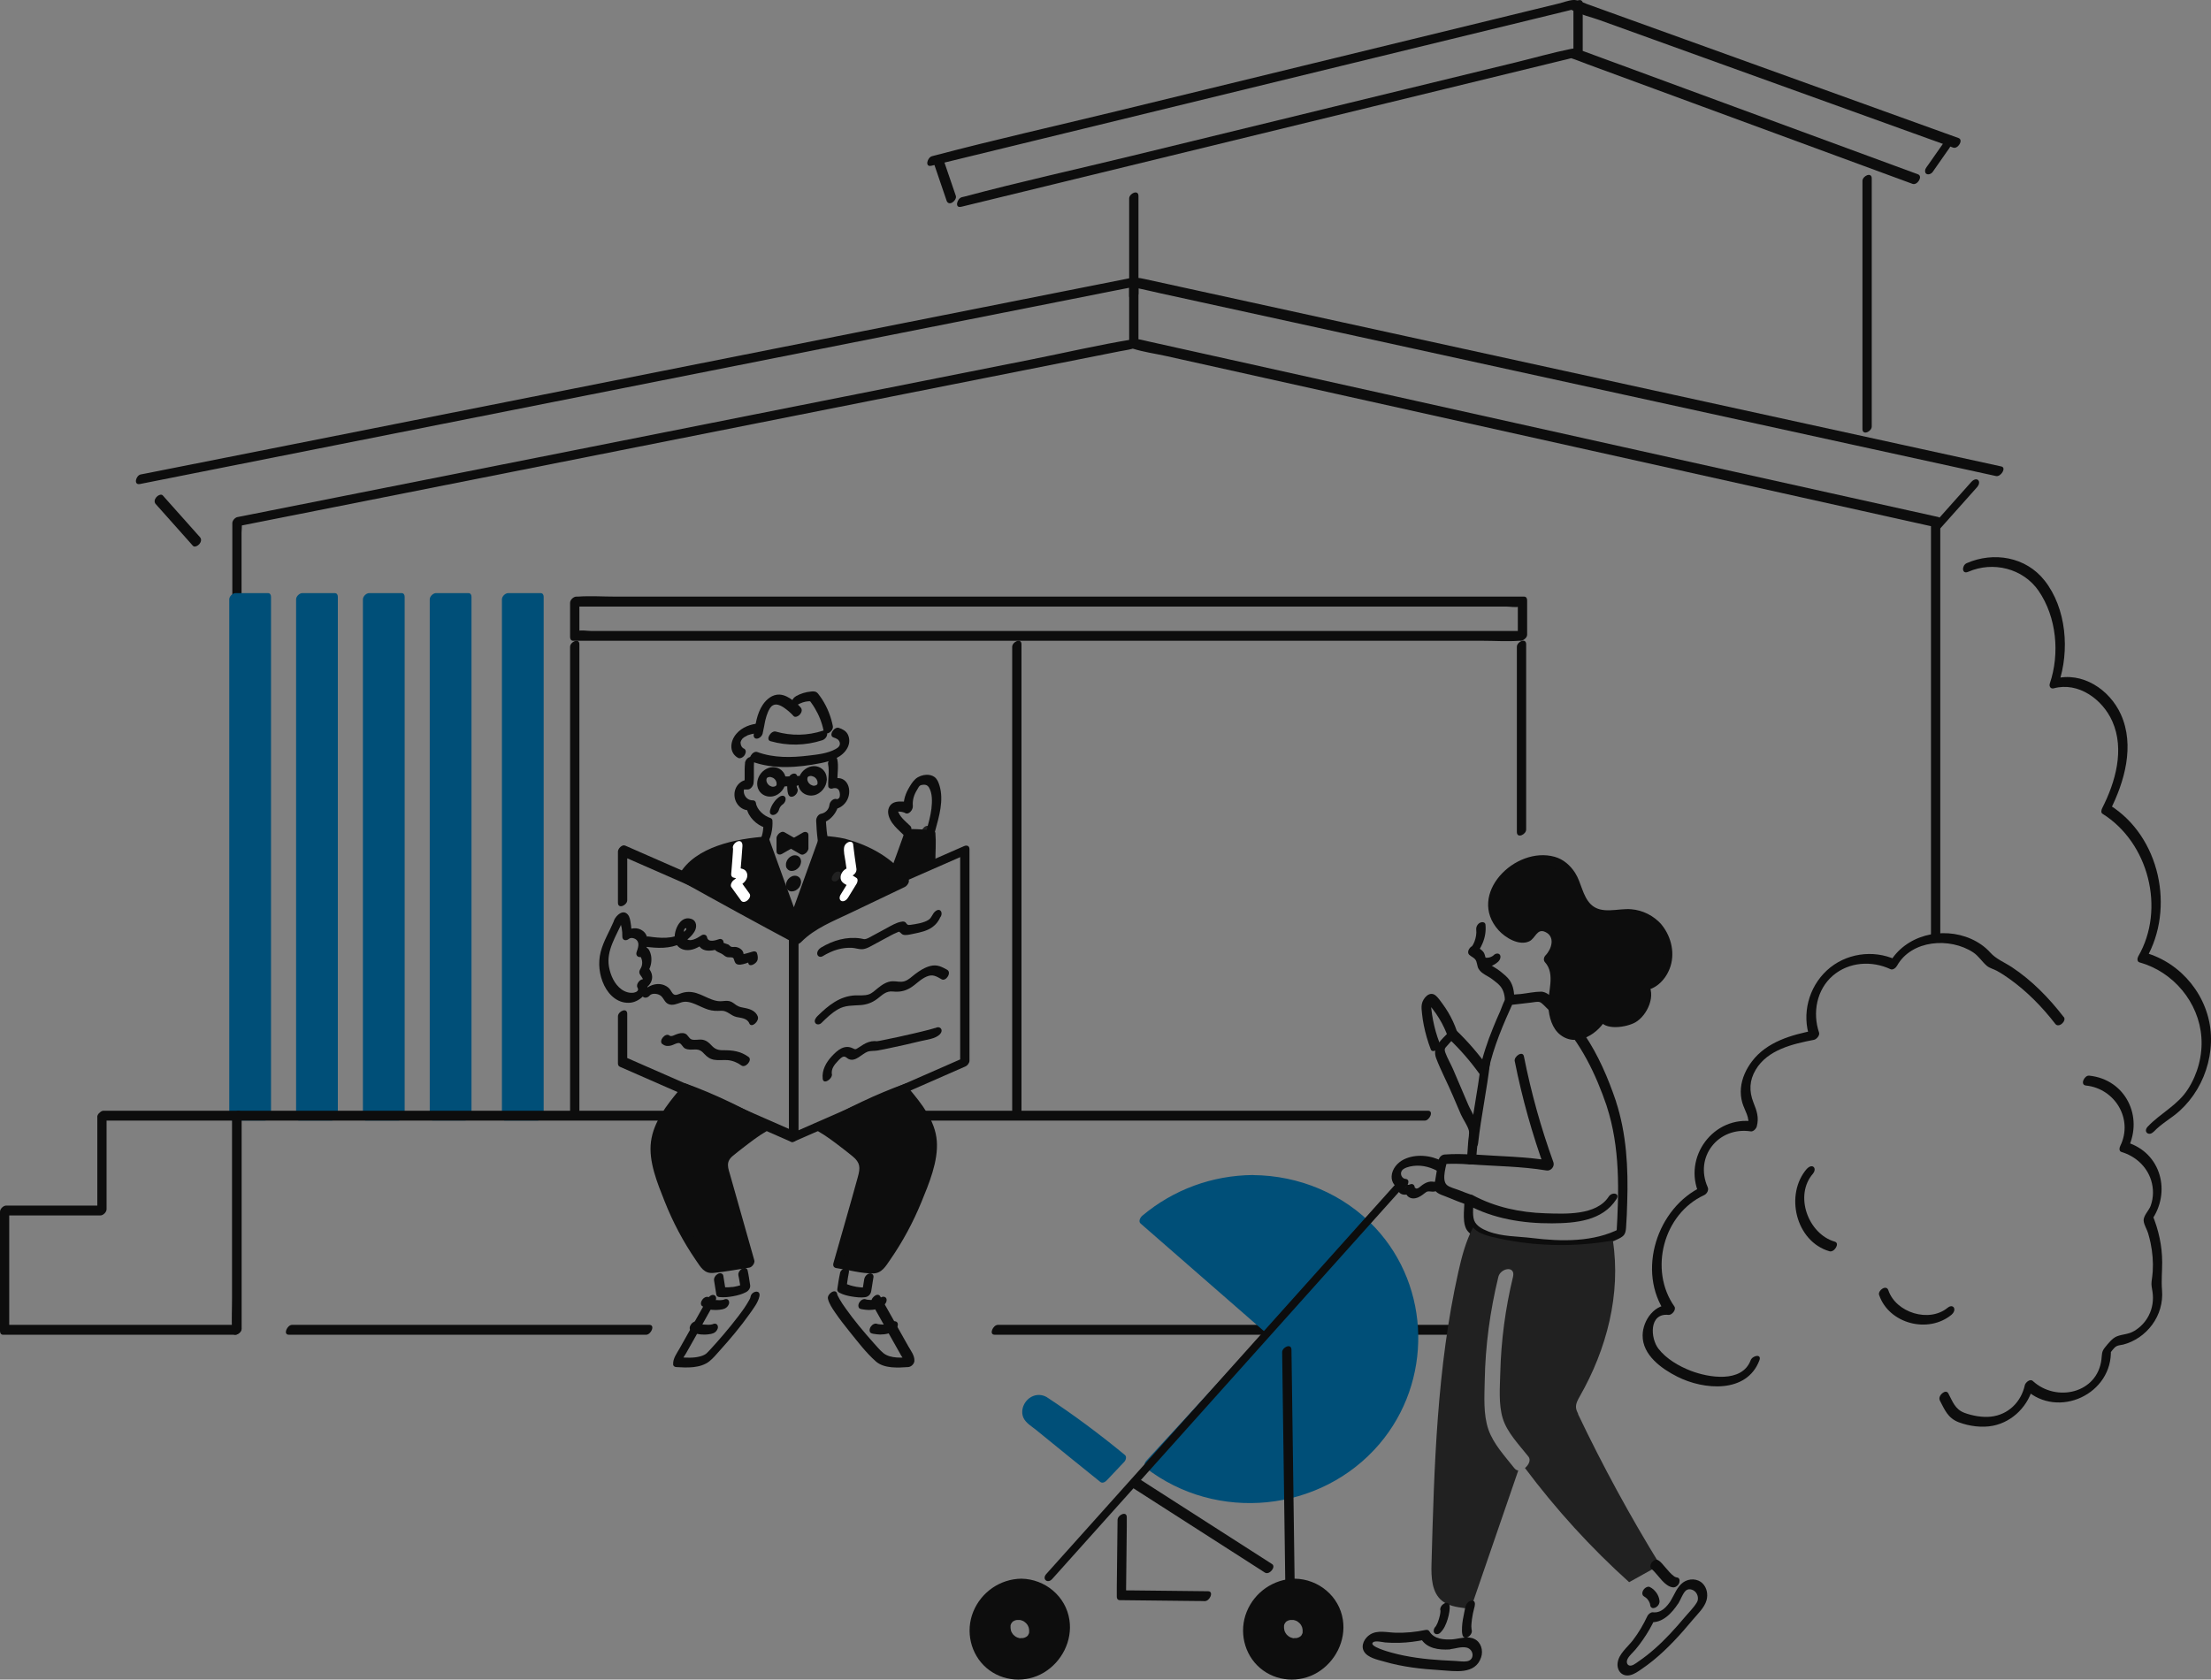 <svg width="229" height="174" viewBox="0 0 229 174" fill="none" xmlns="http://www.w3.org/2000/svg">
<rect x="0" y="0" width="229" height="174" fill="#808080" stroke="none"/>
<g clip-path="url(#clip0_9_863)">
<path d="M25.018 137.634V55.184C25.018 54.846 25.095 54.399 25.018 54.068C25.018 54.022 25.018 53.968 25.018 53.922L24.494 54.545C27.299 53.991 30.105 53.429 32.918 52.874C39.693 51.527 46.468 50.187 53.25 48.84C61.728 47.154 70.214 45.475 78.692 43.789L101.929 39.177L115.988 36.389C116.396 36.304 116.835 36.258 117.236 36.143C117.637 36.027 117.136 36.058 117.336 36.12C118.439 36.466 119.641 36.636 120.774 36.882C126.67 38.191 132.566 39.508 138.462 40.817C146.748 42.657 155.033 44.505 163.311 46.345L186.594 51.527L199.604 54.422L200.206 54.553L199.997 54.184V96.94C199.997 97.649 200.961 97.21 200.961 96.679V53.929C200.961 53.791 200.922 53.598 200.753 53.56C197.693 52.882 194.625 52.197 191.566 51.519L169.877 46.699C161.422 44.821 152.967 42.942 144.52 41.055L124.365 36.574L118.924 35.365C118.385 35.25 117.876 35.065 117.336 35.15C113.783 35.727 110.246 36.559 106.716 37.259C99.494 38.691 92.264 40.131 85.043 41.563C76.518 43.258 67.986 44.951 59.462 46.645C52.009 48.124 44.564 49.602 37.111 51.081L25.141 53.46L24.587 53.568C24.332 53.621 24.062 53.937 24.062 54.191V134.485C24.062 135.555 23.954 136.687 24.062 137.757V137.903C24.062 138.612 25.026 138.173 25.026 137.642H25.018V137.634Z" fill="#0D0D0D"/>
<path d="M67.254 137.249H30.251C29.75 137.249 29.28 138.273 29.92 138.273H66.923C67.424 138.273 67.894 137.249 67.254 137.249Z" fill="#0D0D0D"/>
<path d="M152.297 137.249H103.355C102.854 137.249 102.384 138.273 103.024 138.273H151.965C152.466 138.273 152.936 137.249 152.297 137.249Z" fill="#0D0D0D"/>
<path d="M27.584 61.968H24.224V115.582H27.584V61.968Z" fill="#004F78"/>
<path d="M27.754 115.066H24.394L24.71 115.451V61.837L24.062 62.476H27.423L27.107 62.091V115.705C27.107 116.413 28.07 115.974 28.07 115.443V61.829C28.07 61.629 27.978 61.444 27.754 61.444H24.394C24.093 61.444 23.746 61.783 23.746 62.083V115.697C23.746 115.897 23.839 116.082 24.062 116.082H27.423C27.924 116.082 28.394 115.058 27.754 115.058V115.066Z" fill="#004F78"/>
<path d="M34.506 61.968H31.145V115.582H34.506V61.968Z" fill="#004F78"/>
<path d="M34.675 115.066H31.315L31.631 115.451V61.837L30.983 62.476H34.344L34.028 62.091V115.705C34.028 116.413 34.991 115.974 34.991 115.443V61.829C34.991 61.629 34.899 61.444 34.675 61.444H31.315C31.014 61.444 30.668 61.783 30.668 62.083V115.697C30.668 115.897 30.76 116.082 30.983 116.082H34.344C34.845 116.082 35.315 115.058 34.675 115.058V115.066Z" fill="#004F78"/>
<path d="M41.427 61.968H38.066V115.582H41.427V61.968Z" fill="#004F78"/>
<path d="M41.596 115.066H38.236L38.552 115.451V61.837L37.905 62.476H41.265L40.949 62.091V115.705C40.949 116.413 41.912 115.974 41.912 115.443V61.829C41.912 61.629 41.82 61.444 41.596 61.444H38.236C37.935 61.444 37.589 61.783 37.589 62.083V115.697C37.589 115.897 37.681 116.082 37.905 116.082H41.265C41.766 116.082 42.236 115.058 41.596 115.058V115.066Z" fill="#004F78"/>
<path d="M48.348 61.968H44.987V115.582H48.348V61.968Z" fill="#004F78"/>
<path d="M48.518 115.066H45.157L45.473 115.451V61.837L44.826 62.476H48.186L47.87 62.091V115.705C47.87 116.413 48.834 115.974 48.834 115.443V61.829C48.834 61.629 48.741 61.444 48.518 61.444H45.157C44.857 61.444 44.51 61.783 44.51 62.083V115.689C44.51 115.89 44.602 116.074 44.826 116.074H48.186C48.687 116.074 49.157 115.05 48.518 115.05V115.066Z" fill="#004F78"/>
<path d="M55.832 61.968H52.472V115.582H55.832V61.968Z" fill="#004F78"/>
<path d="M55.994 115.066H52.633L52.95 115.451V61.837L52.302 62.476H55.663L55.346 62.091V115.705C55.346 116.413 56.31 115.974 56.31 115.443V61.829C56.31 61.629 56.217 61.444 55.994 61.444H52.633C52.333 61.444 51.986 61.783 51.986 62.083V115.697C51.986 115.897 52.079 116.082 52.302 116.082H55.663C56.163 116.082 56.634 115.058 55.994 115.058V115.066Z" fill="#004F78"/>
<path d="M14.497 50.141C17.519 49.541 20.548 48.94 23.569 48.339C30.96 46.869 38.359 45.406 45.751 43.935C54.961 42.11 64.171 40.278 73.381 38.453C81.952 36.751 90.53 35.05 99.101 33.348L115.255 30.145L116.905 29.821C117.159 29.767 117.575 29.798 117.182 29.729C118.223 29.921 119.255 30.183 120.288 30.407C126.547 31.777 132.805 33.148 139.063 34.511L166.085 40.424C174.609 42.287 183.141 44.158 191.666 46.022C196.467 47.069 201.269 48.124 206.071 49.171L206.734 49.317C207.234 49.425 207.843 48.447 207.288 48.324C203.89 47.577 200.491 46.838 197.092 46.091C189.138 44.351 181.184 42.611 173.23 40.87C164.012 38.853 154.794 36.836 145.576 34.819C138.362 33.24 131.155 31.662 123.941 30.083L118.554 28.905C117.976 28.782 117.591 28.705 117.013 28.82L104.442 31.315C96.403 32.909 88.364 34.511 80.318 36.104C71.038 37.945 61.759 39.785 52.479 41.633C44.371 43.242 36.263 44.851 28.155 46.461C23.831 47.315 19.507 48.178 15.183 49.032L14.582 49.148C14.073 49.248 13.796 50.28 14.497 50.141Z" fill="#0D0D0D"/>
<path d="M116.951 29.344V35.727C116.951 36.435 117.914 35.996 117.914 35.465V29.082C117.914 28.374 116.951 28.813 116.951 29.344Z" fill="#0D0D0D"/>
<path d="M157.854 65.364H61.196C60.826 65.364 60.217 65.248 59.863 65.364C59.817 65.379 59.74 65.364 59.693 65.364L60.009 65.749V62.199L59.362 62.838H156.019C156.389 62.838 156.998 62.953 157.353 62.838C157.399 62.823 157.476 62.838 157.522 62.838L157.206 62.453V66.003C157.206 66.711 158.17 66.272 158.17 65.741V62.191C158.17 61.991 158.077 61.806 157.854 61.806H63.693C62.429 61.806 61.127 61.714 59.863 61.806H59.693C59.393 61.806 59.046 62.145 59.046 62.445V65.995C59.046 66.195 59.138 66.38 59.362 66.38H153.522C154.786 66.38 156.089 66.472 157.353 66.38H157.522C158.023 66.38 158.493 65.356 157.854 65.356V65.364Z" fill="#0D0D0D"/>
<path d="M104.835 67.004V115.289C104.835 115.997 105.798 115.559 105.798 115.027V66.749C105.798 66.041 104.835 66.48 104.835 67.011V67.004Z" fill="#0D0D0D"/>
<path d="M157.106 67.004V86.192C157.106 86.9 158.069 86.461 158.069 85.93V66.742C158.069 66.033 157.106 66.472 157.106 67.004Z" fill="#0D0D0D"/>
<path d="M60.009 115.027V66.749C60.009 66.041 59.046 66.48 59.046 67.011V115.297C59.046 116.005 60.009 115.566 60.009 115.035V115.027Z" fill="#0D0D0D"/>
<path d="M10.081 115.713V125.53L10.729 124.891H0.647C0.347 124.891 0 125.229 0 125.53V137.888C0 138.088 0.092 138.273 0.316 138.273H24.371C24.671 138.273 25.018 137.934 25.018 137.634V115.451C25.018 115.251 24.925 115.066 24.702 115.066H10.721C10.22 115.066 9.75 116.09 10.389 116.09H24.363L24.047 115.705V137.888L24.694 137.249H0.64L0.956 137.634V125.276L0.308 125.915H10.389C10.69 125.915 11.037 125.576 11.037 125.276V115.458C11.037 114.75 10.073 115.189 10.073 115.72H10.081V115.713Z" fill="#0D0D0D"/>
<path d="M95.378 116.09H147.565C148.065 116.09 148.536 115.066 147.896 115.066H95.71C95.209 115.066 94.739 116.09 95.378 116.09Z" fill="#0D0D0D"/>
<path d="M24.371 116.09H70.869C71.37 116.09 71.84 115.066 71.2 115.066H24.702C24.201 115.066 23.731 116.09 24.371 116.09Z" fill="#0D0D0D"/>
<path d="M16.124 52.212C17.249 53.475 18.382 54.746 19.507 56.008C19.661 56.185 19.823 56.362 19.977 56.54C20.162 56.748 20.532 56.509 20.656 56.355C20.825 56.155 20.902 55.862 20.717 55.654C19.592 54.391 18.459 53.121 17.334 51.858C17.18 51.681 17.018 51.504 16.864 51.327C16.679 51.119 16.309 51.358 16.185 51.512C16.016 51.712 15.939 52.004 16.124 52.212Z" fill="#0D0D0D"/>
<path d="M204.19 49.91C203.065 51.173 201.932 52.443 200.807 53.706C200.652 53.883 200.491 54.06 200.336 54.237C200.182 54.414 200.067 54.761 200.275 54.938C200.483 55.115 200.807 54.923 200.953 54.753C202.078 53.49 203.211 52.22 204.337 50.957C204.491 50.78 204.653 50.603 204.807 50.426C204.961 50.249 205.076 49.902 204.868 49.725C204.66 49.548 204.337 49.741 204.19 49.91Z" fill="#0D0D0D"/>
<path d="M96.442 17.178C101.652 15.908 106.87 14.637 112.08 13.367C122.169 10.911 132.265 8.454 142.354 5.99L162.301 1.132C162.478 1.086 162.648 1.039 162.825 1.001C162.725 1.024 162.571 0.916 162.848 1.063C163.703 1.525 164.783 1.763 165.692 2.087L178.07 6.553L201.832 15.122L202.294 15.292C202.78 15.469 203.396 14.499 202.849 14.299C195.966 11.819 189.091 9.332 182.209 6.853L168.567 1.933L164.382 0.423C163.935 0.262 163.418 -0.031 162.94 -6.66571e-06C162.432 0.038 161.877 0.262 161.391 0.377L157.823 1.247L146.192 4.081C136.019 6.56 125.845 9.032 115.679 11.511C109.405 13.036 103.093 14.453 96.843 16.1C96.742 16.123 96.642 16.146 96.542 16.177C96.041 16.3 95.763 17.34 96.457 17.171H96.442V17.178Z" fill="#0D0D0D"/>
<path d="M99.532 21.428C104.334 20.258 109.136 19.088 113.945 17.917C123.309 15.638 132.674 13.359 142.038 11.072C148.643 9.463 155.256 7.854 161.862 6.245C162.108 6.183 162.37 6.137 162.609 6.06C162.871 5.975 162.925 6.091 162.64 5.998C163.264 6.198 163.881 6.452 164.497 6.683C168.097 8.008 171.688 9.332 175.288 10.656C182.748 13.405 190.209 16.146 197.67 18.895L198.094 19.049C198.579 19.226 199.196 18.264 198.649 18.056C192.167 15.669 185.693 13.282 179.211 10.903L166.879 6.36L163.657 5.174C163.303 5.043 163.102 4.982 162.74 5.059C160.821 5.444 158.925 5.99 157.029 6.452L145.676 9.217C136.204 11.527 126.724 13.829 117.252 16.139C111.471 17.548 105.637 18.834 99.887 20.366C99.802 20.389 99.717 20.404 99.625 20.428C99.124 20.551 98.846 21.59 99.54 21.421L99.532 21.428Z" fill="#0D0D0D"/>
<path d="M162.964 0.631V5.451C162.964 6.16 163.927 5.721 163.927 5.19V0.377C163.927 -0.331 162.964 0.108 162.964 0.639V0.631Z" fill="#0D0D0D"/>
<path d="M96.727 16.932C97.112 18.064 97.498 19.188 97.883 20.32C97.937 20.482 97.991 20.643 98.045 20.797C98.13 21.051 98.361 21.12 98.6 20.997C98.808 20.89 99.085 20.558 99.001 20.297C98.615 19.165 98.23 18.041 97.844 16.909C97.79 16.747 97.737 16.585 97.683 16.431C97.598 16.177 97.367 16.108 97.128 16.231C96.919 16.339 96.642 16.67 96.727 16.932Z" fill="#0D0D0D"/>
<path d="M201.254 14.868C200.76 15.577 200.267 16.285 199.774 16.986L199.558 17.286C199.473 17.409 199.396 17.525 199.389 17.679C199.381 17.779 199.404 17.925 199.496 17.994C199.712 18.148 200.036 18.01 200.175 17.81C200.668 17.101 201.161 16.393 201.655 15.692L201.87 15.392C201.955 15.269 202.032 15.153 202.04 14.999C202.048 14.899 202.024 14.753 201.932 14.684C201.716 14.53 201.392 14.668 201.254 14.868Z" fill="#0D0D0D"/>
<path d="M192.899 18.749V44.443C192.899 45.152 193.862 44.713 193.862 44.181V18.487C193.862 17.779 192.899 18.218 192.899 18.749Z" fill="#0D0D0D"/>
<path d="M116.951 20.566V30.668C116.951 31.377 117.914 30.938 117.914 30.407V20.304C117.914 19.596 116.951 20.035 116.951 20.566Z" fill="#0D0D0D"/>
<path d="M223.081 117.229C223.875 116.382 224.923 115.843 225.778 115.058C226.48 114.411 227.089 113.664 227.574 112.841C228.568 111.17 229.077 109.199 228.992 107.25C228.815 103.285 225.979 99.751 222.156 98.688L222.279 99.32C225.293 94.091 223.705 86.646 218.51 83.404L218.534 83.982C220.052 80.987 221.123 77.237 219.666 74.01C218.503 71.431 215.666 69.537 212.807 70.314L213.215 70.815C214.372 67.427 214.04 63.023 211.759 60.135C209.824 57.679 206.487 57.125 203.697 58.341C203.173 58.572 203.165 59.542 203.859 59.234C206.418 58.118 209.531 58.873 211.142 61.206C213.015 63.931 213.354 67.727 212.306 70.807C212.206 71.1 212.391 71.392 212.714 71.308C215.266 70.615 217.77 72.447 218.78 74.727C220.075 77.645 219.104 81.025 217.732 83.72C217.655 83.866 217.57 84.182 217.755 84.297C222.549 87.293 224.299 94.161 221.47 99.066C221.362 99.25 221.316 99.62 221.593 99.697C225.092 100.667 227.759 103.839 228.006 107.481C228.137 109.345 227.62 111.262 226.611 112.833C225.539 114.511 223.767 115.312 222.441 116.721C221.948 117.245 222.572 117.761 223.058 117.237H223.081V117.229Z" fill="#0D0D0D"/>
<path d="M187.149 121.072C184.829 123.736 185.978 128.61 189.485 129.626C189.978 129.772 190.594 128.794 190.04 128.633C187.273 127.832 185.808 123.844 187.774 121.587C187.928 121.41 188.043 121.064 187.835 120.887C187.627 120.71 187.303 120.902 187.157 121.072H187.149Z" fill="#0D0D0D"/>
<path d="M194.625 134.146C195.635 137.141 199.72 138.196 202.132 136.194C202.325 136.032 202.51 135.717 202.371 135.47C202.233 135.224 201.909 135.316 201.732 135.47C199.812 137.064 196.367 135.994 195.581 133.661C195.373 133.045 194.464 133.684 194.625 134.161V134.146Z" fill="#0D0D0D"/>
<path d="M200.899 145.056C201.431 146.057 201.731 146.904 202.88 147.343C203.967 147.751 205.285 147.928 206.433 147.697C208.529 147.274 210.148 145.557 210.61 143.501L209.786 143.94C213.169 147.058 218.857 144.402 218.626 139.79L218.456 140.298C218.657 140.052 218.927 139.62 219.204 139.466C219.412 139.351 219.682 139.351 219.921 139.289C220.507 139.135 221.061 138.874 221.562 138.535C222.595 137.834 223.389 136.764 223.736 135.563C223.913 134.947 223.983 134.3 223.929 133.661C223.844 132.675 223.944 131.759 223.944 130.773C223.944 129.072 223.574 127.424 222.934 125.853L222.803 126.469C224.907 123.543 223.859 119.424 220.275 118.338L220.399 118.97C222.033 115.659 220.129 111.816 216.383 111.431C215.882 111.378 215.404 112.394 216.052 112.456C219.058 112.771 220.969 115.936 219.605 118.708C219.512 118.9 219.443 119.254 219.728 119.339C221.162 119.77 222.341 120.817 222.796 122.265C223.065 123.12 223.058 124.051 222.757 124.898C222.58 125.414 221.986 125.915 222.025 126.469C222.056 126.885 222.372 127.362 222.487 127.763C222.587 128.094 222.672 128.433 222.742 128.764C222.942 129.734 223.027 130.727 222.965 131.713C222.942 132.052 222.896 132.383 222.85 132.721C222.796 133.153 222.88 133.391 222.942 133.83C223.065 134.662 222.942 135.516 222.557 136.271C222.225 136.933 221.709 137.48 221.077 137.865C220.445 138.25 219.867 138.196 219.243 138.442C218.765 138.635 218.333 139.205 218.017 139.59C217.663 140.021 217.716 140.275 217.655 140.814C217.239 144.356 212.969 145.295 210.541 143.062C210.256 142.8 209.778 143.224 209.716 143.501C209.331 145.241 208.013 146.558 206.202 146.758C205.331 146.858 204.267 146.666 203.45 146.358C202.479 145.988 202.24 145.18 201.793 144.348C201.523 143.832 200.668 144.602 200.914 145.064H200.899V145.056Z" fill="#0D0D0D"/>
<path d="M213.747 105.364C212.229 103.393 210.456 101.568 208.368 100.19C207.589 99.674 206.749 99.366 206.132 98.673C205.585 98.065 204.899 97.595 204.152 97.264C201.177 95.939 197.315 96.863 195.681 99.782L196.352 99.42C194.001 98.334 191.111 98.765 189.207 100.536C187.303 102.307 186.61 105.064 187.434 107.481L187.959 106.735C185.569 107.197 183.003 107.913 181.461 109.945C180.852 110.746 180.405 111.709 180.313 112.717C180.267 113.233 180.313 113.757 180.459 114.25C180.706 115.073 181.276 115.79 181.037 116.698L181.654 116.182C177.469 115.535 174.27 119.894 175.981 123.713L176.344 122.904C171.619 125.075 169.469 131.713 172.529 136.055L173.137 135.185C171.419 135.001 170.147 136.748 170.132 138.335C170.108 140.375 172.089 141.792 173.723 142.616C176.459 144.002 180.914 144.387 182.224 140.929C182.494 140.221 181.515 140.406 181.315 140.929C180.413 143.301 176.96 142.716 175.118 142.007C173.885 141.53 172.575 140.768 171.758 139.705C170.941 138.643 170.764 136.002 172.814 136.217C173.161 136.256 173.646 135.67 173.423 135.347C170.756 131.559 172.282 125.745 176.513 123.805C176.791 123.674 177.006 123.289 176.875 122.997C175.465 119.84 177.978 116.69 181.338 117.206C181.6 117.245 181.901 116.914 181.955 116.69C182.201 115.759 181.955 115.081 181.608 114.211C181.145 113.033 181.184 111.924 181.847 110.815C183.08 108.744 185.685 108.144 187.882 107.72C188.144 107.666 188.498 107.266 188.406 106.973C187.712 104.925 188.151 102.523 189.831 101.075C191.512 99.628 193.886 99.504 195.812 100.405C196.067 100.521 196.383 100.236 196.483 100.043C197.986 97.364 201.947 97.079 204.36 98.657C204.953 99.05 205.269 99.62 205.786 100.059C206.055 100.29 206.502 100.398 206.811 100.567C207.273 100.821 207.712 101.106 208.136 101.414C209.948 102.708 211.52 104.317 212.876 106.072C213.239 106.542 214.071 105.757 213.755 105.356L213.747 105.364Z" fill="#0D0D0D"/>
<path d="M129.591 122.242C125.344 122.242 121.468 123.782 118.5 126.315L131.687 137.819L119.001 151.609C121.899 153.896 125.576 155.274 129.591 155.274C138.909 155.274 146.455 147.882 146.455 138.758C146.455 129.634 138.902 122.242 129.591 122.242Z" fill="#004F78"/>
<path d="M129.761 121.726C125.545 121.765 121.537 123.235 118.308 125.946C118.107 126.115 117.876 126.531 118.138 126.754C121.976 130.103 125.814 133.453 129.653 136.802C130.208 137.287 130.763 137.772 131.325 138.258L131.387 137.557C127.695 141.568 124.003 145.588 120.311 149.599C119.78 150.185 119.24 150.762 118.708 151.347C118.562 151.509 118.431 151.878 118.647 152.048C126.007 157.761 136.828 156.683 142.871 149.592C148.374 143.132 148.235 133.391 142.431 127.178C139.164 123.682 134.539 121.765 129.768 121.734C129.26 121.734 128.797 122.758 129.437 122.758C137.352 122.819 144.482 128.471 145.776 136.379C147.087 144.371 141.9 152.086 134.131 154.181C129.036 155.559 123.541 154.389 119.387 151.162L119.325 151.863C123.017 147.851 126.709 143.832 130.4 139.821C130.932 139.235 131.472 138.658 132.003 138.073C132.165 137.903 132.273 137.549 132.065 137.372C128.227 134.023 124.389 130.673 120.55 127.324C119.995 126.839 119.441 126.354 118.878 125.869L118.708 126.677C121.737 124.136 125.483 122.781 129.429 122.75C129.93 122.75 130.4 121.718 129.761 121.726Z" fill="#004F78"/>
<path d="M144.774 122.411C140.682 126.977 136.589 131.551 132.497 136.117C125.953 143.424 119.41 150.731 112.858 158.046C111.363 159.717 109.868 161.388 108.365 163.059C107.887 163.59 108.511 164.106 108.982 163.574C113.074 159.008 117.167 154.435 121.259 149.869C127.803 142.562 134.346 135.255 140.898 127.94C142.393 126.269 143.888 124.598 145.391 122.927C145.869 122.396 145.245 121.88 144.774 122.411Z" fill="#0D0D0D"/>
<path d="M132.797 140.09C132.897 147.667 133.005 155.251 133.105 162.828C133.121 163.913 133.136 165.007 133.152 166.092C133.152 166.801 134.123 166.362 134.115 165.831C134.015 158.254 133.907 150.67 133.807 143.093C133.791 142.007 133.776 140.914 133.761 139.828C133.761 139.12 132.789 139.559 132.797 140.09Z" fill="#0D0D0D"/>
<path d="M117.444 154.212C121.406 156.752 125.367 159.286 129.321 161.827C129.884 162.189 130.446 162.55 131.009 162.912C131.471 163.205 132.196 162.312 131.749 162.027C127.787 159.486 123.826 156.953 119.872 154.412C119.309 154.05 118.747 153.688 118.184 153.326C117.722 153.033 116.997 153.927 117.444 154.212Z" fill="#0D0D0D"/>
<path d="M115.749 157.445C115.725 159.763 115.695 162.081 115.671 164.398V165.384C115.656 165.584 115.756 165.769 115.98 165.769C118.546 165.8 121.113 165.823 123.679 165.854C124.049 165.854 124.419 165.854 124.789 165.869C125.298 165.869 125.76 164.853 125.121 164.845C122.554 164.814 119.988 164.791 117.421 164.76C117.051 164.76 116.681 164.76 116.311 164.745L116.627 165.13C116.65 162.812 116.681 160.495 116.704 158.177V157.191C116.72 156.483 115.756 156.93 115.749 157.453V157.445Z" fill="#0D0D0D"/>
<path d="M108.041 145.18C107.594 144.887 106.993 144.964 106.638 145.372L106.623 145.388C106.222 145.85 106.276 146.55 106.746 146.935C109.267 148.999 111.795 151.055 114.338 153.087L116.142 151.178C113.937 149.361 110.377 146.712 108.041 145.18Z" fill="#004F78"/>
<path d="M108.411 144.733C107.509 144.217 106.454 144.641 106.03 145.572C105.845 145.988 105.814 146.473 106.007 146.889C106.253 147.42 106.877 147.782 107.324 148.144C109.529 149.946 111.748 151.74 113.968 153.526C114.192 153.703 114.492 153.511 114.646 153.341L116.45 151.432C116.604 151.27 116.72 150.901 116.512 150.731C113.922 148.598 111.217 146.573 108.411 144.733C107.956 144.433 107.224 145.326 107.671 145.619C110.477 147.459 113.182 149.484 115.772 151.617L115.833 150.916L114.03 152.826L114.708 152.641C113.074 151.332 111.44 150.007 109.806 148.691C109.005 148.036 108.203 147.382 107.402 146.727C107.132 146.504 106.731 146.227 106.839 145.811C106.931 145.449 107.394 145.465 107.664 145.619C108.141 145.888 108.858 144.995 108.403 144.733H108.411Z" fill="#004F78"/>
<path d="M167.364 114.065C166.548 111.662 165.546 109.314 164.12 107.197C163.441 106.188 162.671 105.225 161.808 104.363C161.283 103.832 160.412 102.746 159.626 102.731C158.94 102.731 158.193 102.9 157.507 102.977C157.083 103.023 156.428 102.977 156.096 103.293C155.765 103.608 155.557 104.348 155.372 104.771C155.118 105.341 154.863 105.918 154.632 106.504C154.046 107.936 153.561 109.399 153.237 110.916L154.131 110.561C153.129 109.168 152.019 107.874 150.771 106.688C150.563 106.496 150.231 106.711 150.092 106.873C149.345 107.705 148.297 108.429 148.744 109.622C149.237 110.916 149.915 112.178 150.455 113.457C150.74 114.119 151.017 114.789 151.31 115.451C151.534 115.951 151.996 116.598 152.127 117.091C152.212 117.414 152.081 117.969 152.065 118.292C152.027 118.946 151.981 119.601 151.927 120.263L152.574 119.624C151.588 119.539 150.616 119.532 149.63 119.601C149.283 119.624 149.044 119.917 148.983 120.24C148.867 120.902 148.759 121.557 148.659 122.219C148.613 122.55 148.451 123.043 148.659 123.351C148.89 123.705 149.568 123.867 149.931 124.028C150.578 124.306 151.233 124.552 151.888 124.791L151.68 124.421C151.665 125.33 151.395 126.87 152.058 127.593C152.844 128.448 154.069 128.771 155.179 128.941C158.039 129.38 161.06 129.711 163.935 129.333C165.206 129.172 166.509 128.902 167.657 128.325C168.22 128.04 168.359 127.847 168.413 127.216C168.482 126.323 168.513 125.422 168.536 124.529C168.652 121.002 168.467 117.46 167.364 114.08C167.164 113.464 166.255 114.103 166.409 114.581C167.812 118.877 167.688 123.374 167.426 127.832L167.827 127.255C165.099 128.694 161.692 128.625 158.709 128.256C157.199 128.071 155.572 128.117 154.131 127.563C153.568 127.347 152.89 127 152.682 126.423C152.459 125.799 152.628 124.814 152.644 124.159C152.644 124.005 152.597 123.851 152.435 123.79C151.996 123.636 151.557 123.474 151.125 123.297C150.778 123.158 150.108 123.004 149.838 122.742C149.275 122.196 149.823 120.664 149.946 119.971L149.299 120.61C150.285 120.533 151.256 120.548 152.243 120.633C152.559 120.664 152.867 120.271 152.89 119.994C152.975 119.008 153.098 117.992 153.083 117.006C153.067 116.136 152.405 115.22 152.065 114.434C151.534 113.21 151.025 111.978 150.493 110.754C150.247 110.192 149.907 109.622 149.699 109.045C149.561 108.644 149.661 108.583 149.938 108.275C150.2 107.982 150.462 107.689 150.717 107.397L150.038 107.582C151.233 108.713 152.297 109.945 153.26 111.285C153.522 111.647 154.085 111.285 154.154 110.931C154.686 108.421 155.711 106.088 156.759 103.762L156.197 104.14L158.57 103.863C158.856 103.832 159.264 103.732 159.488 103.816C159.734 103.909 160.104 104.355 160.32 104.548C160.651 104.848 160.975 105.156 161.283 105.48C163.727 108.028 165.291 111.277 166.416 114.588C166.625 115.204 167.534 114.565 167.372 114.088V114.065H167.364Z" fill="#0D0D0D"/>
<path d="M152.898 96.294C152.944 96.709 152.867 97.125 152.728 97.51C152.674 97.649 152.613 97.787 152.536 97.911C152.474 98.011 152.513 97.957 152.443 98.041C152.459 98.018 152.559 97.98 152.466 98.018C152.181 98.157 151.896 98.642 152.173 98.912C152.351 99.081 152.628 99.189 152.782 99.374C153.006 99.628 152.967 100.067 153.137 100.359C153.437 100.883 154.085 101.083 154.547 101.437C154.832 101.66 155.148 101.876 155.387 102.161C155.757 102.6 155.865 103.185 155.873 103.739C155.873 104.448 156.844 104.009 156.836 103.478C156.836 102.808 156.744 102.115 156.359 101.553C156.104 101.191 155.773 100.937 155.434 100.659C155.226 100.49 155.01 100.344 154.771 100.205C154.516 100.051 154.185 99.897 154.023 99.635C153.823 99.32 153.861 98.896 153.615 98.588C153.43 98.35 153.129 98.226 152.913 98.018L152.62 98.912C153.091 98.688 153.368 98.157 153.561 97.703C153.815 97.094 153.923 96.44 153.854 95.785C153.823 95.501 153.491 95.493 153.299 95.585C153.044 95.709 152.875 96.001 152.898 96.286V96.294Z" fill="#0D0D0D"/>
<path d="M171.727 96.217C170.964 95.316 169.823 94.746 168.644 94.684C167.326 94.615 165.877 95.123 164.775 94.407C163.734 93.737 163.534 92.336 162.979 91.227C162.193 89.672 160.875 88.733 158.555 89.248C156.998 89.595 154.832 91.05 154.617 92.998C154.401 94.946 155.942 96.971 157.9 97.118C158.085 97.133 158.293 97.118 158.439 97.01C158.609 96.886 158.663 96.663 158.763 96.478C159.064 95.939 159.842 95.762 160.397 96.047C160.952 96.332 161.26 96.987 161.222 97.603C161.183 98.226 160.852 98.796 160.389 99.22C160.998 99.797 161.122 100.721 161.06 101.553C160.998 102.392 160.782 103.216 160.852 104.055C160.975 105.603 161.553 107.027 163.095 107.189C164.644 107.358 165.792 105.834 166.077 105.21C166.278 105.995 168.798 106.196 169.785 105.079C170.771 103.963 170.602 102.577 170.185 102.13C171.527 102.192 172.567 100.837 172.721 99.512C172.86 98.342 172.498 97.118 171.735 96.217H171.727Z" fill="#0D0D0D"/>
<path d="M172.097 95.778C171.272 94.862 170.17 94.292 168.937 94.192C167.58 94.076 165.862 94.769 164.759 93.676C163.904 92.821 163.781 91.427 163.141 90.426C162.64 89.649 161.931 89.017 161.029 88.763C156.921 87.601 151.873 92.675 155.218 96.378C155.911 97.141 157.33 98.011 158.386 97.518C159.033 97.218 159.179 96.14 160.05 96.548C161.114 97.04 160.705 98.326 160.073 98.973C159.896 99.158 159.835 99.481 160.012 99.674C161.152 100.921 160.258 102.831 160.366 104.317C160.443 105.356 160.752 106.542 161.607 107.204C163.349 108.567 165.654 107.035 166.463 105.349L165.623 105.572C166.124 106.842 168.521 106.411 169.392 105.903C170.625 105.187 171.611 103.039 170.602 101.776L169.993 102.646C171.372 102.615 172.428 101.614 172.922 100.375C173.523 98.858 173.137 97.118 172.151 95.862C171.781 95.393 170.956 96.178 171.272 96.579C171.927 97.41 172.328 98.427 172.228 99.504C172.128 100.582 171.473 101.607 170.324 101.63C170.008 101.63 169.453 102.169 169.715 102.5C170.44 103.408 169.808 104.871 168.783 105.218C168.243 105.403 166.763 105.58 166.486 104.871C166.332 104.471 165.754 104.871 165.646 105.095C165.299 105.818 164.621 106.519 163.811 106.673C162.586 106.912 161.761 105.965 161.468 104.887C160.929 102.877 162.301 100.513 160.729 98.796L160.667 99.497C161.368 98.788 161.854 97.803 161.592 96.786C161.368 95.932 160.621 95.316 159.719 95.431C159.295 95.485 158.902 95.685 158.601 95.993C158.47 96.132 158.37 96.455 158.231 96.548C157.985 96.717 157.553 96.548 157.307 96.455C156.15 96.047 155.287 94.923 155.079 93.73C154.64 91.219 157.7 89.425 159.904 89.649C160.983 89.757 161.808 90.403 162.339 91.32C162.871 92.236 163.064 93.429 163.758 94.299C164.613 95.362 165.892 95.362 167.141 95.262C168.783 95.131 170.17 95.4 171.311 96.663C171.665 97.056 172.421 96.186 172.051 95.778H172.097Z" fill="#0D0D0D"/>
<path d="M156.89 109.945C157.646 113.749 158.694 117.476 160.012 121.118L160.729 120.263C158.023 119.809 155.295 119.793 152.574 119.593C152.066 119.555 151.595 120.571 152.243 120.617C154.894 120.818 157.545 120.818 160.174 121.256C160.628 121.333 161.045 120.841 160.89 120.402C159.596 116.829 158.578 113.164 157.838 109.437C157.715 108.806 156.782 109.437 156.883 109.938H156.89V109.945Z" fill="#0D0D0D"/>
<path d="M149.399 120.309C148.219 119.67 146.632 119.509 145.406 120.109C144.743 120.433 144.181 121.087 144.135 121.842C144.096 122.511 144.551 123.104 145.229 123.158L145.314 122.196C144.89 122.411 144.612 122.973 144.851 123.42C145.075 123.836 145.614 123.813 146.007 123.682L145.568 123.312C145.568 123.666 145.738 123.967 146.085 124.098C146.431 124.229 146.832 124.098 147.133 123.913C147.302 123.813 147.449 123.69 147.603 123.574C147.688 123.512 147.772 123.443 147.888 123.428C148.05 123.405 148.227 123.451 148.389 123.451C148.589 123.451 148.782 123.397 148.959 123.305C149.191 123.174 149.406 122.889 149.36 122.604C149.314 122.319 149.013 122.288 148.805 122.404C148.659 122.481 148.358 122.388 148.181 122.404C147.857 122.427 147.587 122.573 147.325 122.75C147.164 122.858 147.017 123.027 146.84 123.104C146.771 123.135 146.701 123.143 146.632 123.104C146.609 123.104 146.539 122.997 146.532 123.05C146.532 122.812 146.362 122.588 146.092 122.681C146 122.712 145.869 122.773 145.769 122.727C145.715 122.704 145.769 122.704 145.738 122.696C145.722 122.665 145.722 122.673 145.738 122.696C145.738 122.858 145.661 122.989 145.476 123.089C145.799 122.92 146.139 122.18 145.56 122.126C145.229 122.096 145.021 121.688 145.137 121.395C145.183 121.272 145.252 121.187 145.375 121.102C145.568 120.971 145.799 120.902 146.023 120.848C146.986 120.625 147.996 120.825 148.851 121.295C149.09 121.426 149.422 121.118 149.522 120.933C149.653 120.702 149.645 120.44 149.399 120.302V120.309Z" fill="#0D0D0D"/>
<path d="M163.457 146.481C163.357 146.273 163.257 146.065 163.233 145.834C163.195 145.411 163.418 145.018 163.627 144.648C166.409 139.782 167.904 134.046 167.049 128.51C162.91 129.249 158.609 129.118 154.524 128.132C153.807 127.955 153.029 127.701 152.567 127.162C151.811 128.602 151.395 130.196 151.04 131.782C148.828 141.669 148.543 151.871 148.266 161.996C148.227 163.382 148.281 164.976 149.368 165.846C150.008 166.354 150.856 166.485 151.665 166.593C151.85 166.616 152.058 166.639 152.22 166.547C152.389 166.447 152.474 166.239 152.536 166.046C154.108 161.472 155.68 156.906 157.253 152.333C157.098 152.317 156.96 152.24 156.844 152.094C155.873 150.862 154.671 149.584 154.154 148.075C153.622 146.519 153.746 144.664 153.777 143.047C153.838 139.413 154.332 135.809 155.187 132.283C155.411 131.359 156.998 131.066 156.705 132.283C155.912 135.547 155.472 138.889 155.387 142.246C155.349 143.748 155.202 145.472 155.642 146.928C156.089 148.406 157.376 149.715 158.308 150.901C158.586 151.247 158.332 151.771 157.946 152.079C161.152 156.36 164.76 160.333 168.736 163.906C169.808 163.313 170.871 162.712 171.943 162.119C168.829 157.068 165.993 151.848 163.442 146.496L163.457 146.481Z" fill="#212121"/>
<path d="M149.191 166.816C149.191 166.816 149.191 166.885 149.191 166.916C149.191 166.885 149.191 166.785 149.191 166.87V166.924C149.191 167.016 149.175 167.101 149.16 167.193C149.16 167.247 149.144 167.293 149.137 167.347C149.121 167.432 149.16 167.247 149.137 167.309C149.137 167.34 149.121 167.363 149.121 167.394C149.098 167.501 149.067 167.609 149.037 167.709C149.006 167.809 148.975 167.909 148.936 168.01C148.921 168.063 148.898 168.11 148.875 168.164C148.859 168.202 148.813 168.294 148.89 168.133C148.89 168.156 148.867 168.179 148.859 168.202C148.821 168.279 148.782 168.356 148.736 168.433C148.736 168.448 148.713 168.472 148.705 168.487C148.79 168.325 148.782 168.379 148.744 168.425C148.705 168.472 148.605 168.572 148.774 168.41C148.667 168.518 148.566 168.626 148.52 168.78C148.489 168.88 148.474 169.041 148.536 169.141C148.674 169.365 149.006 169.319 149.175 169.141C149.568 168.764 149.776 168.256 149.938 167.74C150.015 167.486 150.077 167.224 150.116 166.962C150.146 166.754 150.17 166.531 150.131 166.316C150.085 166.046 149.776 166 149.576 166.115C149.337 166.246 149.129 166.531 149.175 166.816H149.191Z" fill="#0D0D0D"/>
<path d="M152.69 166.531C152.744 166.339 152.805 166.169 152.728 165.969C152.674 165.815 152.459 165.8 152.328 165.831C152.143 165.877 151.973 166.031 151.888 166.192C151.757 166.446 151.711 166.762 151.657 167.039C151.549 167.548 151.449 168.063 151.426 168.579C151.41 168.849 151.41 169.134 151.48 169.396C151.549 169.657 151.819 169.711 152.035 169.596C152.25 169.48 152.497 169.172 152.435 168.895C152.42 168.833 152.412 168.78 152.405 168.718C152.405 168.687 152.405 168.656 152.405 168.626C152.374 168.487 152.405 168.579 152.405 168.626C152.374 168.502 152.405 168.341 152.405 168.217C152.428 167.909 152.466 167.609 152.528 167.309C152.543 167.24 152.551 167.17 152.566 167.101C152.536 167.232 152.582 167.009 152.566 167.101C152.566 167.07 152.582 167.032 152.59 167.001C152.613 166.885 152.644 166.778 152.667 166.67C152.682 166.593 152.705 166.516 152.728 166.439C152.751 166.354 152.813 166.254 152.697 166.47L151.857 166.693C151.842 166.616 151.827 166.539 151.819 166.462C151.819 166.416 151.857 166.277 151.834 166.385C151.819 166.431 151.811 166.485 151.796 166.531C151.734 166.754 151.796 167.055 152.089 167.047C152.381 167.039 152.636 166.801 152.705 166.531H152.69Z" fill="#0D0D0D"/>
<path d="M150.47 169.827C149.607 169.881 148.528 169.827 148.042 168.995C147.958 168.849 147.803 168.826 147.642 168.857C146.617 169.072 145.568 169.172 144.52 169.141C143.665 169.118 142.678 168.841 141.907 169.326C141.352 169.673 140.905 170.443 141.268 171.074C141.653 171.744 142.709 171.944 143.379 172.137C145.26 172.683 147.225 172.907 149.175 173.022C150.671 173.115 152.798 173.53 153.407 171.682C153.638 170.982 153.407 170.127 152.705 169.788C152.004 169.449 151.187 169.757 150.462 169.827C150.177 169.858 149.923 170.065 149.846 170.343C149.784 170.55 149.846 170.882 150.139 170.858C150.701 170.805 151.364 170.543 151.927 170.689C152.651 170.882 152.767 171.952 151.95 172.098C151.572 172.167 151.133 172.083 150.748 172.067C150.262 172.044 149.784 172.021 149.299 171.99C148.443 171.936 147.58 171.859 146.732 171.736C145.884 171.613 144.983 171.444 144.127 171.205C143.873 171.136 141.761 170.558 142.193 170.15C142.424 169.927 143.179 170.119 143.457 170.15C143.95 170.189 144.435 170.204 144.929 170.189C145.815 170.165 146.686 170.05 147.557 169.873L147.156 169.734C147.757 170.781 149.029 170.943 150.131 170.874C150.632 170.843 151.094 169.804 150.462 169.85V169.834L150.47 169.827Z" fill="#0D0D0D"/>
<path d="M170.293 165.392C170.293 165.392 170.324 165.407 170.34 165.415L170.247 165.361C170.417 165.461 170.571 165.584 170.694 165.738L170.625 165.653C170.74 165.8 170.833 165.961 170.895 166.131L170.856 166.023C170.887 166.123 170.918 166.231 170.925 166.331C170.933 166.431 171.026 166.539 171.126 166.577C171.234 166.616 171.38 166.577 171.48 166.531C171.727 166.393 171.912 166.123 171.881 165.831C171.85 165.538 171.735 165.253 171.573 165.022C171.48 164.891 171.372 164.768 171.257 164.66C171.141 164.552 170.995 164.475 170.856 164.398C170.756 164.344 170.586 164.398 170.502 164.445C170.378 164.506 170.247 164.637 170.186 164.76C170.124 164.876 170.078 165.014 170.108 165.145L170.147 165.253C170.186 165.322 170.239 165.369 170.309 165.392H170.293Z" fill="#0D0D0D"/>
<path d="M171.126 162.604C171.126 162.604 171.018 162.535 171.072 162.574C171.087 162.574 171.095 162.589 171.11 162.597C171.133 162.62 171.164 162.635 171.187 162.658C171.249 162.712 171.303 162.774 171.365 162.835C171.503 162.982 171.627 163.136 171.758 163.29C172.027 163.613 172.305 163.952 172.652 164.19C172.852 164.329 173.076 164.437 173.322 164.445C173.6 164.445 173.87 164.19 173.939 163.929C174.001 163.698 173.939 163.42 173.646 163.413H173.6C173.538 163.413 173.708 163.436 173.646 163.413C173.607 163.397 173.569 163.39 173.53 163.374C173.5 163.359 173.461 163.336 173.43 163.328C173.43 163.328 173.515 163.382 173.484 163.359C173.484 163.359 173.461 163.343 173.453 163.336C173.43 163.32 173.415 163.313 173.392 163.297C173.23 163.182 173.083 163.043 172.945 162.897C172.659 162.597 172.405 162.266 172.128 161.958C171.997 161.811 171.866 161.696 171.688 161.603C171.588 161.549 171.419 161.603 171.334 161.65C171.21 161.711 171.079 161.842 171.018 161.965C170.956 162.081 170.91 162.219 170.941 162.35C170.972 162.473 171.033 162.535 171.141 162.597H171.126V162.604Z" fill="#0D0D0D"/>
<path d="M173.045 165.831C172.621 166.477 172.043 167.124 171.195 167.024C170.987 167.001 170.717 167.224 170.632 167.401C170.216 168.294 169.715 169.149 169.114 169.934C168.567 170.643 167.657 171.328 167.542 172.268C167.442 173.068 168.004 173.731 168.837 173.538C169.276 173.438 169.646 173.168 170.016 172.914C170.432 172.629 170.841 172.329 171.226 172.013C172.737 170.781 174.054 169.326 175.303 167.825C175.812 167.216 176.536 166.554 176.752 165.777C176.914 165.184 176.798 164.506 176.359 164.052C175.827 163.505 174.941 163.497 174.34 163.921C173.685 164.391 173.446 165.168 173.045 165.823C172.922 166.023 172.914 166.354 173.168 166.454C173.438 166.554 173.715 166.292 173.839 166.092C174.085 165.692 174.232 165.199 174.54 164.845C174.825 164.506 175.349 164.629 175.619 164.937C175.858 165.207 175.95 165.661 175.758 165.985C175.419 166.562 174.864 167.093 174.44 167.601C173.492 168.726 172.505 169.819 171.403 170.789C170.856 171.274 170.278 171.729 169.677 172.137C169.438 172.298 168.983 172.691 168.675 172.506C168.451 172.368 168.467 172.052 168.575 171.852C168.767 171.49 169.13 171.19 169.392 170.882C169.654 170.574 169.908 170.235 170.147 169.888C170.64 169.188 171.064 168.448 171.426 167.663L170.864 168.04C172.182 168.202 173.184 167.086 173.831 166.092C173.962 165.892 173.962 165.561 173.708 165.461C173.438 165.361 173.168 165.623 173.037 165.823L173.045 165.831Z" fill="#0D0D0D"/>
<path d="M151.981 124.806C154.671 126.254 157.715 126.746 160.744 126.731C163.187 126.716 165.962 126.485 167.411 124.236C167.827 123.597 166.956 123.443 166.617 123.967C165.338 125.946 162.077 125.753 160.043 125.691C157.422 125.607 154.856 125.06 152.536 123.813C152.089 123.574 151.457 124.521 151.981 124.806Z" fill="#0D0D0D"/>
<path d="M153.476 100.228C154.062 100.282 154.686 100.051 155.125 99.666C155.241 99.566 155.334 99.443 155.38 99.297C155.411 99.197 155.426 99.035 155.364 98.935C155.218 98.704 154.902 98.765 154.725 98.935C154.671 98.989 154.609 99.035 154.547 99.073L154.671 98.996C154.571 99.058 154.47 99.112 154.362 99.158L154.486 99.112C154.355 99.166 154.224 99.197 154.085 99.22L154.208 99.204C154.077 99.22 153.946 99.227 153.815 99.204C153.692 99.204 153.538 99.281 153.453 99.35C153.345 99.435 153.237 99.582 153.199 99.72C153.168 99.836 153.145 99.974 153.214 100.082C153.283 100.19 153.368 100.228 153.491 100.236H153.476V100.228Z" fill="#0D0D0D"/>
<path d="M153.376 110.23C153.06 113.072 152.443 115.867 152.127 118.7C152.096 118.97 152.32 119.124 152.566 119.07C152.844 119.008 153.06 118.715 153.091 118.446C153.407 115.605 154.023 112.81 154.339 109.976C154.37 109.707 154.146 109.553 153.9 109.607C153.622 109.668 153.407 109.961 153.376 110.23Z" fill="#0D0D0D"/>
<path d="M149.091 108.02C148.798 107.266 148.582 106.488 148.428 105.703C148.351 105.318 148.297 104.933 148.25 104.54C148.235 104.371 148.204 104.147 148.204 104.009C148.204 104.009 148.22 103.863 148.204 103.909C148.204 103.87 148.227 103.832 148.235 103.801C148.235 103.824 148.22 103.839 148.204 103.855C148.15 103.932 148.081 103.978 147.988 104.009C147.896 104.009 147.873 104.009 147.919 104.009C147.919 104.032 148.05 104.132 148.065 104.147C148.189 104.286 148.312 104.432 148.42 104.579C148.644 104.864 148.844 105.164 149.037 105.472C149.43 106.111 149.753 106.796 150 107.505C150.093 107.774 150.493 107.635 150.64 107.505C150.863 107.327 150.979 107.05 150.879 106.781C150.647 106.111 150.347 105.464 149.977 104.848C149.8 104.548 149.607 104.263 149.399 103.978C149.191 103.693 148.975 103.377 148.713 103.146C148.073 102.592 147.38 103.408 147.264 104.017C147.202 104.348 147.249 104.694 147.287 105.033C147.326 105.426 147.387 105.811 147.464 106.196C147.634 107.058 147.881 107.905 148.197 108.729C148.297 108.991 148.682 108.867 148.836 108.729C149.052 108.552 149.183 108.267 149.075 108.005H149.091V108.02Z" fill="#0D0D0D"/>
<path d="M105.621 164.06C103.016 164.06 100.904 166.169 100.904 168.772C100.904 171.374 103.016 173.484 105.621 173.484C108.226 173.484 110.338 171.374 110.338 168.772C110.338 166.169 108.226 164.06 105.621 164.06ZM105.621 170.235C104.812 170.235 104.157 169.58 104.157 168.772C104.157 167.963 104.812 167.309 105.621 167.309C106.43 167.309 107.086 167.963 107.086 168.772C107.086 169.58 106.43 170.235 105.621 170.235Z" fill="#0D0D0D"/>
<path d="M105.783 163.544C103.586 163.574 101.629 164.937 100.804 166.962C99.979 168.987 100.519 171.374 102.184 172.799C103.849 174.223 106.269 174.377 108.118 173.269C109.968 172.16 111.093 169.981 110.762 167.809C110.392 165.361 108.242 163.582 105.783 163.544C105.274 163.544 104.812 164.56 105.452 164.568C107.24 164.591 108.851 165.661 109.537 167.324C110.222 168.987 109.791 170.897 108.434 172.029C107.078 173.161 105.082 173.269 103.571 172.383C102.06 171.498 101.182 169.742 101.421 167.994C101.698 165.985 103.463 164.599 105.452 164.575C105.953 164.575 106.423 163.544 105.783 163.551V163.544Z" fill="#0D0D0D"/>
<path d="M105.783 169.719C105.714 169.719 105.652 169.719 105.583 169.704C105.675 169.719 105.552 169.704 105.536 169.688C105.513 169.688 105.482 169.673 105.459 169.665C105.398 169.65 105.336 169.627 105.282 169.596C105.282 169.596 105.166 169.526 105.243 169.58C105.213 169.557 105.182 169.542 105.151 169.519C105.097 169.48 105.051 169.442 105.005 169.396C104.981 169.372 104.866 169.249 104.92 169.311C104.835 169.203 104.773 169.088 104.719 168.964C104.719 168.941 104.689 168.864 104.719 168.941C104.719 168.91 104.704 168.88 104.696 168.849C104.681 168.787 104.673 168.718 104.665 168.656C104.665 168.633 104.665 168.541 104.665 168.633V168.533C104.665 168.533 104.665 168.464 104.665 168.433C104.665 168.31 104.635 168.525 104.665 168.41C104.665 168.379 104.696 168.248 104.727 168.225L104.696 168.287C104.696 168.287 104.719 168.241 104.727 168.217C104.742 168.194 104.75 168.171 104.766 168.148L104.789 168.117C104.809 168.087 104.809 168.087 104.789 168.117L104.766 168.148C104.766 168.148 104.796 168.11 104.812 168.087C104.835 168.063 104.858 168.04 104.873 168.017C104.904 167.986 104.889 168.002 104.835 168.056C104.85 168.04 104.873 168.025 104.889 168.002C104.912 167.986 104.927 167.971 104.951 167.956C104.843 168.01 105.051 167.871 104.951 167.956C105.005 167.925 105.066 167.894 105.12 167.871C105.105 167.871 105.02 167.902 105.105 167.871C105.143 167.871 105.182 167.848 105.22 167.84C105.243 167.84 105.274 167.84 105.297 167.825C105.333 167.825 105.333 167.825 105.297 167.825H105.544C105.583 167.825 105.621 167.825 105.667 167.825C105.729 167.84 105.791 167.856 105.852 167.879C105.891 167.894 105.922 167.909 105.96 167.925C105.976 167.925 106.076 167.986 105.999 167.94C106.107 168.01 106.207 168.087 106.299 168.179C106.299 168.179 106.376 168.271 106.338 168.225C106.299 168.179 106.376 168.279 106.376 168.271C106.423 168.333 106.461 168.402 106.492 168.472C106.492 168.495 106.515 168.518 106.523 168.541C106.523 168.541 106.569 168.672 106.538 168.579C106.554 168.633 106.569 168.695 106.577 168.749C106.577 168.78 106.577 168.818 106.592 168.849C106.592 168.849 106.592 168.98 106.592 168.91C106.592 168.841 106.592 168.972 106.592 168.972C106.592 169.011 106.592 169.049 106.592 169.095C106.592 169.226 106.623 168.995 106.592 169.118C106.592 169.157 106.569 169.195 106.561 169.234C106.561 169.234 106.515 169.365 106.546 169.272C106.577 169.18 106.515 169.326 106.507 169.342C106.492 169.365 106.484 169.388 106.469 169.411C106.43 169.465 106.438 169.457 106.492 169.38C106.477 169.403 106.461 169.419 106.446 169.442C106.43 169.465 106.415 169.48 106.392 169.496C106.315 169.588 106.484 169.426 106.392 169.496C106.361 169.519 106.33 169.542 106.299 169.565C106.199 169.642 106.407 169.511 106.299 169.565C106.269 169.58 106.23 169.603 106.199 169.619C106.168 169.634 106.06 169.673 106.184 169.634C106.107 169.657 106.037 169.68 105.96 169.696C105.875 169.696 105.937 169.696 105.96 169.696C105.906 169.696 105.852 169.696 105.798 169.696C105.521 169.696 105.251 169.95 105.182 170.212C105.12 170.435 105.182 170.728 105.475 170.728C106.361 170.712 107.116 170.119 107.448 169.319C107.741 168.595 107.563 167.717 106.962 167.209C106.361 166.701 105.475 166.662 104.812 167.062C104.064 167.509 103.586 168.356 103.717 169.234C103.848 170.112 104.611 170.72 105.475 170.735C105.752 170.735 106.022 170.481 106.091 170.219C106.153 169.988 106.091 169.711 105.798 169.704H105.791L105.783 169.719Z" fill="#0D0D0D"/>
<path d="M133.946 164.06C131.341 164.06 129.229 166.169 129.229 168.772C129.229 171.374 131.341 173.484 133.946 173.484C136.551 173.484 138.663 171.374 138.663 168.772C138.663 166.169 136.551 164.06 133.946 164.06ZM133.946 170.235C133.136 170.235 132.481 169.58 132.481 168.772C132.481 167.963 133.136 167.309 133.946 167.309C134.755 167.309 135.41 167.963 135.41 168.772C135.41 169.58 134.755 170.235 133.946 170.235Z" fill="#0D0D0D"/>
<path d="M134.108 163.544C131.911 163.574 129.953 164.937 129.129 166.962C128.304 168.987 128.843 171.374 130.508 172.799C132.173 174.223 134.593 174.377 136.443 173.269C138.293 172.16 139.418 169.981 139.086 167.809C138.717 165.361 136.566 163.582 134.108 163.544C133.599 163.544 133.136 164.56 133.776 164.568C135.564 164.591 137.175 165.661 137.861 167.324C138.547 168.987 138.115 170.897 136.759 172.029C135.402 173.161 133.406 173.269 131.896 172.383C130.385 171.498 129.506 169.742 129.745 167.994C130.023 165.985 131.788 164.599 133.776 164.575C134.277 164.575 134.747 163.544 134.108 163.551V163.544Z" fill="#0D0D0D"/>
<path d="M134.107 169.719C134.038 169.719 133.976 169.719 133.907 169.704C134 169.719 133.876 169.704 133.861 169.688C133.838 169.688 133.807 169.673 133.784 169.665C133.722 169.65 133.66 169.627 133.606 169.596C133.606 169.596 133.491 169.526 133.568 169.58C133.537 169.557 133.506 169.542 133.475 169.519C133.421 169.48 133.375 169.442 133.329 169.396C133.306 169.372 133.19 169.249 133.244 169.311C133.159 169.203 133.098 169.088 133.044 168.964C133.044 168.941 133.013 168.864 133.044 168.941C133.044 168.91 133.028 168.88 133.021 168.849C133.005 168.787 132.998 168.718 132.99 168.656C132.99 168.633 132.99 168.541 132.99 168.633V168.533C132.99 168.533 132.99 168.464 132.99 168.433C132.99 168.31 132.959 168.525 132.99 168.41C132.99 168.379 133.021 168.248 133.052 168.225L133.021 168.287C133.021 168.287 133.044 168.241 133.052 168.217C133.067 168.194 133.075 168.171 133.09 168.148L133.113 168.117C133.134 168.087 133.134 168.087 133.113 168.117L133.09 168.148C133.09 168.148 133.121 168.11 133.136 168.087C133.159 168.063 133.183 168.04 133.198 168.017C133.229 167.986 133.213 168.002 133.159 168.056C133.175 168.04 133.198 168.025 133.213 168.002C133.236 167.986 133.252 167.971 133.275 167.956C133.167 168.01 133.375 167.871 133.275 167.956C133.329 167.925 133.391 167.894 133.445 167.871C133.429 167.871 133.344 167.902 133.429 167.871C133.468 167.871 133.506 167.848 133.545 167.84C133.568 167.84 133.599 167.84 133.622 167.825C133.658 167.825 133.658 167.825 133.622 167.825H133.868C133.907 167.825 133.946 167.825 133.992 167.825C134.053 167.84 134.115 167.856 134.177 167.879C134.215 167.894 134.246 167.909 134.285 167.925C134.3 167.925 134.4 167.986 134.323 167.94C134.431 168.01 134.531 168.087 134.624 168.179C134.624 168.179 134.701 168.271 134.662 168.225C134.624 168.179 134.701 168.279 134.701 168.271C134.747 168.333 134.786 168.402 134.816 168.472C134.816 168.495 134.84 168.518 134.847 168.541C134.847 168.541 134.894 168.672 134.863 168.579C134.878 168.633 134.894 168.695 134.901 168.749C134.901 168.78 134.901 168.818 134.917 168.849C134.917 168.849 134.917 168.98 134.917 168.91C134.917 168.841 134.917 168.972 134.917 168.972C134.917 169.011 134.917 169.049 134.917 169.095C134.917 169.226 134.948 168.995 134.917 169.118C134.917 169.157 134.894 169.195 134.886 169.234C134.886 169.234 134.84 169.365 134.87 169.272C134.901 169.18 134.84 169.326 134.832 169.342C134.816 169.365 134.809 169.388 134.793 169.411C134.755 169.465 134.763 169.457 134.816 169.38C134.801 169.403 134.786 169.419 134.77 169.442C134.755 169.465 134.739 169.48 134.716 169.496C134.639 169.588 134.809 169.426 134.716 169.496C134.685 169.519 134.655 169.542 134.624 169.565C134.524 169.642 134.732 169.511 134.624 169.565C134.593 169.58 134.554 169.603 134.524 169.619C134.493 169.634 134.385 169.673 134.508 169.634C134.431 169.657 134.362 169.68 134.285 169.696C134.2 169.696 134.262 169.696 134.285 169.696C134.231 169.696 134.177 169.696 134.123 169.696C133.845 169.696 133.576 169.95 133.506 170.212C133.445 170.435 133.506 170.728 133.799 170.728C134.685 170.712 135.441 170.119 135.772 169.319C136.065 168.595 135.888 167.717 135.287 167.209C134.685 166.701 133.799 166.662 133.136 167.062C132.389 167.509 131.911 168.356 132.042 169.234C132.173 170.112 132.936 170.72 133.799 170.735C134.077 170.735 134.346 170.481 134.416 170.219C134.477 169.988 134.416 169.711 134.123 169.704H134.115L134.107 169.719Z" fill="#0D0D0D"/>
<path d="M87.262 87.393C86.707 87.254 85.975 87.162 85.158 87.108L82.16 95.4L79.177 87.169C78.461 87.216 77.921 87.269 77.69 87.308C73.073 88.093 71.324 89.626 70.73 90.734C74.7 92.952 78.692 95.131 82.7 97.279C83.802 96.124 85.274 95.408 86.715 94.723C89.02 93.622 91.324 92.521 93.629 91.42C92.141 89.325 89.744 88.016 87.255 87.385H87.262V87.393Z" fill="#0D0D0D"/>
<path d="M87.54 86.892C86.808 86.723 86.068 86.646 85.328 86.592C85.043 86.569 84.796 86.869 84.711 87.108C83.709 89.872 82.707 92.636 81.713 95.4L82.607 95.046C81.613 92.305 80.619 89.556 79.624 86.815C79.594 86.723 79.439 86.653 79.347 86.661C76.318 86.877 71.987 87.678 70.345 90.611C70.268 90.75 70.183 91.081 70.368 91.189C74.368 93.422 78.391 95.624 82.438 97.787C82.638 97.895 82.9 97.68 83.023 97.549C84.395 96.171 86.291 95.431 88.018 94.607C89.921 93.699 91.825 92.79 93.721 91.882C93.945 91.774 94.276 91.335 94.083 91.073C92.48 88.902 90.129 87.585 87.548 86.9C87.047 86.769 86.438 87.747 86.993 87.893C89.421 88.532 91.686 89.741 93.205 91.789L93.567 90.981C91.432 91.997 89.305 93.013 87.17 94.03C85.451 94.854 83.763 95.655 82.407 97.017L82.993 96.779C79.016 94.646 75.054 92.482 71.116 90.288L71.139 90.865C71.956 89.41 73.882 88.733 75.385 88.309C76.071 88.117 76.773 87.955 77.474 87.839C77.767 87.793 78.083 87.793 78.368 87.731C78.222 87.762 78.923 87.662 78.754 87.547C78.923 87.662 79.062 88.409 79.131 88.586C79.994 90.973 80.865 93.368 81.729 95.755C81.906 96.24 82.538 95.632 82.623 95.4C83.625 92.636 84.626 89.872 85.621 87.108L85.004 87.624C85.675 87.67 86.338 87.739 86.993 87.885C87.494 88.001 88.103 87.023 87.548 86.892H87.54Z" fill="#0D0D0D"/>
<path d="M82.291 118.238C87.455 115.974 92.619 113.711 97.783 111.447L100.01 110.469C100.203 110.384 100.411 110.115 100.411 109.891V87.97C100.411 87.624 100.149 87.524 99.848 87.654C94.684 89.918 89.521 92.182 84.357 94.446L82.129 95.424C81.937 95.508 81.728 95.778 81.728 96.001V117.922C81.728 118.631 82.692 118.192 82.692 117.661V95.739L82.291 96.317C87.455 94.053 92.619 91.789 97.783 89.525L100.01 88.548L99.448 88.232V110.153L99.848 109.576C94.684 111.84 89.521 114.103 84.357 116.367L82.129 117.345C81.605 117.576 81.597 118.546 82.291 118.238Z" fill="#0D0D0D"/>
<path d="M87.008 131.882C86.885 132.429 86.808 132.983 86.723 133.545C86.692 133.715 86.792 133.838 86.931 133.915C87.316 134.123 87.763 134.238 88.195 134.308C88.657 134.385 89.128 134.446 89.59 134.385C89.937 134.346 90.183 134.084 90.237 133.745C90.314 133.26 90.392 132.783 90.469 132.298C90.507 132.044 90.268 131.859 90.029 131.928C89.744 132.013 89.552 132.267 89.505 132.552C89.428 133.037 89.351 133.514 89.274 134L89.921 133.36C89.721 133.384 89.521 133.384 89.32 133.376C89.205 133.376 89.097 133.36 88.981 133.345C88.927 133.345 88.873 133.33 88.819 133.322C88.819 133.322 88.734 133.307 88.773 133.322C88.819 133.322 88.704 133.307 88.704 133.307C88.287 133.23 87.856 133.122 87.478 132.922L87.686 133.291C87.717 133.099 87.74 132.898 87.771 132.698C87.794 132.567 87.81 132.437 87.833 132.298C87.848 132.221 87.864 132.144 87.879 132.059C87.871 132.113 87.879 132.059 87.879 132.036C87.887 131.982 87.902 131.928 87.91 131.882C87.933 131.767 87.956 131.636 87.894 131.52C87.841 131.428 87.725 131.359 87.617 131.366C87.355 131.366 87.054 131.613 87 131.882H87.008Z" fill="#0D0D0D"/>
<path d="M90.291 135.008C90.877 136.055 91.463 137.095 92.049 138.142L92.912 139.674L93.343 140.437C93.459 140.637 93.76 140.991 93.744 141.23L94.392 140.591C93.49 140.644 92.241 140.783 91.486 140.167C91.116 139.859 90.8 139.466 90.476 139.112C89.451 137.965 88.457 136.779 87.571 135.524C87.362 135.232 87.162 134.939 86.985 134.631C86.915 134.508 86.846 134.385 86.784 134.261C86.715 134.115 86.731 134.161 86.707 134.038C86.569 133.407 85.644 134.038 85.752 134.539C85.86 135.039 86.199 135.532 86.492 135.963C86.954 136.641 87.463 137.295 87.979 137.934C88.827 138.981 89.69 140.129 90.707 141.029C91.571 141.792 92.996 141.692 94.06 141.622C94.376 141.599 94.684 141.307 94.708 140.983C94.738 140.421 94.33 139.921 94.068 139.451L93.089 137.711C92.449 136.571 91.81 135.439 91.17 134.3C90.885 133.792 90.037 134.562 90.291 135.016V135.008Z" fill="#0D0D0D"/>
<path d="M91.139 134.477C91.139 134.477 91.062 134.539 91.023 134.569C91.178 134.446 91.062 134.546 91 134.569L90.931 134.6C90.931 134.6 91.078 134.546 90.97 134.585C90.923 134.6 90.869 134.616 90.815 134.631C90.769 134.631 90.723 134.654 90.677 134.662C90.569 134.677 90.731 134.662 90.692 134.662C90.669 134.662 90.638 134.662 90.615 134.662C90.515 134.662 90.422 134.677 90.322 134.677C90.153 134.677 89.991 134.654 89.821 134.639C89.86 134.639 89.991 134.654 89.821 134.639C89.798 134.639 89.775 134.639 89.752 134.623C89.721 134.623 89.69 134.608 89.659 134.592L89.752 134.646L89.821 134.731C89.783 134.631 89.644 134.577 89.544 134.577C89.42 134.577 89.274 134.639 89.181 134.723C88.973 134.908 88.835 135.178 88.943 135.447C88.996 135.586 89.197 135.617 89.328 135.64C89.544 135.678 89.76 135.701 89.983 135.709C90.53 135.709 91.139 135.601 91.548 135.216C91.656 135.108 91.756 135.001 91.802 134.847C91.833 134.746 91.848 134.585 91.787 134.485C91.64 134.261 91.324 134.308 91.147 134.485H91.139V134.477Z" fill="#0D0D0D"/>
<path d="M92.303 137.018C92.303 137.018 92.226 137.079 92.187 137.11C92.341 136.987 92.226 137.087 92.164 137.11L92.095 137.141C92.095 137.141 92.241 137.087 92.133 137.126C92.087 137.141 92.033 137.156 91.979 137.172C91.933 137.172 91.887 137.195 91.841 137.203C91.733 137.218 91.894 137.203 91.856 137.203C91.833 137.203 91.802 137.203 91.779 137.203C91.679 137.203 91.586 137.218 91.486 137.218C91.316 137.218 91.155 137.195 90.985 137.18C91.023 137.18 91.155 137.195 90.985 137.18C90.962 137.18 90.939 137.18 90.916 137.164C90.885 137.164 90.854 137.149 90.823 137.133L90.916 137.187L90.985 137.272C90.947 137.172 90.808 137.118 90.707 137.118C90.584 137.118 90.438 137.18 90.345 137.264C90.137 137.449 89.999 137.719 90.106 137.988C90.16 138.127 90.361 138.157 90.492 138.181C90.707 138.219 90.923 138.242 91.147 138.25C91.694 138.25 92.303 138.142 92.711 137.757C92.819 137.649 92.919 137.541 92.966 137.387C92.997 137.287 93.012 137.126 92.95 137.026C92.804 136.802 92.488 136.848 92.311 137.026H92.303V137.018Z" fill="#0D0D0D"/>
<path d="M93.775 113.202C95.124 114.827 96.542 116.629 96.557 118.739C96.557 119.47 96.396 120.186 96.211 120.887C95.232 124.513 93.575 127.955 91.355 130.981C91.255 131.112 91.155 131.251 91.008 131.328C90.808 131.428 90.569 131.397 90.353 131.366C89.166 131.189 87.971 131.012 86.784 130.843C87.663 127.747 88.534 124.66 89.413 121.564C89.528 121.149 89.652 120.702 89.505 120.294C89.382 119.947 89.097 119.686 88.811 119.455C87.995 118.777 86.052 117.276 85.127 116.76C87.709 115.312 90.993 113.726 93.644 112.779" fill="#0D0D0D"/>
<path d="M93.405 113.641C94.546 115.02 95.81 116.56 96.041 118.392C96.272 120.225 95.363 122.381 94.692 124.09C94.022 125.799 93.135 127.524 92.133 129.118C91.871 129.526 91.602 129.934 91.324 130.327C90.946 130.866 90.754 130.881 90.153 130.796C89.081 130.642 88.01 130.481 86.939 130.319L87.231 130.835C87.74 129.049 88.241 127.27 88.75 125.484C88.989 124.652 89.22 123.82 89.459 122.989C89.659 122.28 89.96 121.534 90.037 120.794C90.153 119.624 89.22 119.016 88.395 118.377C87.47 117.653 86.522 116.906 85.505 116.321L85.212 117.214C87.91 115.713 90.7 114.334 93.605 113.279C94.083 113.11 94.353 112.047 93.69 112.286C90.7 113.364 87.825 114.765 85.05 116.313C84.842 116.429 84.395 116.998 84.757 117.206C85.605 117.691 86.384 118.292 87.162 118.885C87.547 119.185 87.933 119.478 88.311 119.793C89.104 120.448 89.12 120.956 88.85 121.926C88.033 124.906 87.162 127.871 86.322 130.85C86.253 131.104 86.337 131.32 86.615 131.366C87.833 131.543 89.181 131.928 90.407 131.921C91.34 131.921 91.74 131.166 92.226 130.465C93.505 128.617 94.569 126.631 95.424 124.552C96.21 122.635 97.189 120.309 97.028 118.2C96.866 116.09 95.455 114.342 94.145 112.771C93.814 112.371 93.05 113.233 93.405 113.657V113.641Z" fill="#0D0D0D"/>
<path d="M64.965 93.252V87.963L64.21 88.586C69.374 90.85 74.538 93.114 79.701 95.377L81.929 96.355L81.721 95.986V117.907L82.476 117.283C77.312 115.02 72.148 112.756 66.984 110.492L64.757 109.514L64.965 109.884V105.033C64.965 104.325 64.002 104.763 64.002 105.295V110.146C64.002 110.315 64.048 110.438 64.21 110.515C69.374 112.779 74.538 115.043 79.701 117.306L81.929 118.284C82.26 118.431 82.684 117.969 82.684 117.661V95.739C82.684 95.57 82.638 95.447 82.476 95.37C77.312 93.106 72.148 90.842 66.984 88.579L64.757 87.601C64.426 87.454 64.002 87.916 64.002 88.224V93.514C64.002 94.222 64.965 93.784 64.965 93.252Z" fill="#0D0D0D"/>
<path d="M85.744 87.015C85.86 87.038 85.775 87.123 85.775 86.992C85.775 86.923 85.736 86.838 85.721 86.769C85.675 86.538 85.652 86.299 85.621 86.061C85.567 85.56 85.544 85.052 85.513 84.552L84.989 85.298C85.983 85.114 86.784 84.12 86.885 83.135L86.029 83.704C86.407 83.92 86.854 83.758 87.185 83.52C87.679 83.165 87.964 82.588 87.956 81.98C87.948 81.033 87.262 80.363 86.307 80.694L86.738 80.94C86.707 80.193 86.877 79.423 86.723 78.677C86.592 78.045 85.667 78.677 85.767 79.177C85.921 79.909 85.744 80.694 85.783 81.441C85.79 81.649 86.045 81.749 86.214 81.687C86.476 81.595 86.8 81.626 86.923 81.941C87 82.134 87.039 82.496 86.908 82.673C86.846 82.757 86.661 82.765 86.761 82.819C86.384 82.603 85.944 83.011 85.906 83.389C85.86 83.851 85.505 84.213 85.058 84.297C84.727 84.359 84.519 84.736 84.534 85.044C84.565 85.653 84.596 86.253 84.673 86.854C84.711 87.169 84.75 87.916 85.166 87.993C85.667 88.093 86.276 87.115 85.721 87L85.744 87.015Z" fill="#0D0D0D"/>
<path d="M77.166 79.061C77.073 79.839 77.181 80.64 77.089 81.418L77.736 80.779C76.78 80.655 76.025 81.464 76.071 82.395C76.11 83.25 76.765 83.974 77.651 83.951L77.335 83.689C77.474 84.621 78.368 85.475 79.254 85.745L79.054 85.499C79.085 85.937 78.931 86.8 78.661 87.085C78.499 87.254 78.391 87.616 78.599 87.785C78.823 87.97 79.124 87.77 79.278 87.601C79.856 86.992 80.064 85.799 80.002 84.99C80.002 84.89 79.894 84.775 79.802 84.744C79.131 84.536 78.391 83.889 78.291 83.173C78.268 83.019 78.137 82.904 77.975 82.911C77.513 82.919 77.166 82.611 77.058 82.172C77.019 82.01 77.043 81.818 77.058 81.764C77.058 81.764 76.973 81.787 77.058 81.787C77.158 81.787 77.281 81.779 77.397 81.787C77.721 81.826 78.014 81.418 78.044 81.148C78.137 80.371 78.029 79.57 78.121 78.792C78.152 78.522 77.929 78.368 77.682 78.422C77.405 78.484 77.189 78.777 77.158 79.046V79.061H77.166Z" fill="#0D0D0D"/>
<path d="M76.48 132.136C76.595 132.644 76.657 133.153 76.742 133.668L77.142 132.968C77.142 132.968 77.065 133.006 77.027 133.029C77.004 133.029 76.988 133.045 76.965 133.06C76.965 133.06 76.857 133.114 76.927 133.076C76.988 133.045 76.927 133.076 76.904 133.076C76.88 133.076 76.857 133.091 76.834 133.099C76.788 133.114 76.734 133.129 76.688 133.145C76.464 133.214 76.241 133.268 76.017 133.307C75.963 133.307 75.909 133.322 75.855 133.33C75.786 133.345 75.925 133.33 75.855 133.33C75.825 133.33 75.801 133.33 75.771 133.33C75.655 133.345 75.547 133.353 75.431 133.36C75.231 133.36 75.031 133.36 74.83 133.345L75.146 133.607C75.069 133.122 74.992 132.644 74.915 132.159C74.869 131.89 74.561 131.844 74.36 131.959C74.121 132.09 73.913 132.375 73.959 132.66C74.036 133.145 74.114 133.622 74.191 134.107C74.221 134.277 74.345 134.354 74.507 134.369C74.977 134.423 75.47 134.369 75.932 134.284C76.395 134.2 76.88 134.069 77.297 133.846C77.536 133.715 77.736 133.43 77.697 133.145C77.613 132.637 77.551 132.121 77.435 131.613C77.374 131.351 77.096 131.297 76.88 131.412C76.665 131.528 76.418 131.836 76.48 132.113V132.136Z" fill="#0D0D0D"/>
<path d="M73.297 134.523C72.641 135.686 71.994 136.841 71.339 138.003L70.399 139.674C70.106 140.198 69.682 140.729 69.721 141.361C69.728 141.522 69.89 141.615 70.037 141.622C71.146 141.692 72.526 141.761 73.466 141.029C73.852 140.721 74.191 140.313 74.514 139.951C75.624 138.72 76.703 137.441 77.659 136.086C78.029 135.555 78.514 134.947 78.653 134.3C78.815 133.561 77.867 133.738 77.744 134.3C77.69 134.554 77.682 134.515 77.559 134.746C77.412 135.008 77.251 135.27 77.081 135.516C76.68 136.102 76.21 136.694 75.755 137.264C75.262 137.873 74.761 138.473 74.237 139.058C74.029 139.289 73.821 139.528 73.605 139.759C73.52 139.851 73.435 139.936 73.358 140.021C73.328 140.059 73.289 140.09 73.258 140.121C73.15 140.229 73.273 140.121 73.22 140.159C73.166 140.198 73.112 140.252 73.058 140.306C73.058 140.306 73.042 140.306 73.035 140.321C73.22 140.152 73.027 140.321 72.958 140.352C72.819 140.421 72.672 140.475 72.526 140.514C71.825 140.706 71.077 140.652 70.36 140.606L70.676 140.868C70.676 140.76 70.954 140.375 71.038 140.229L71.431 139.536L72.333 137.934C72.919 136.887 73.505 135.848 74.091 134.8C74.206 134.592 74.229 134.269 73.967 134.169C73.705 134.069 73.412 134.323 73.297 134.531V134.523Z" fill="#0D0D0D"/>
<path d="M72.711 135.285C73.088 135.64 73.666 135.717 74.16 135.709C74.376 135.709 74.591 135.678 74.807 135.64C75.123 135.578 75.37 135.416 75.493 135.093C75.578 134.877 75.47 134.569 75.2 134.577C74.9 134.577 74.684 134.831 74.584 135.093C74.63 135.008 74.684 134.924 74.73 134.839C74.761 134.8 75.046 134.608 74.946 134.654C75.177 134.539 75.092 134.6 75.054 134.616C75.038 134.616 75.023 134.616 75.008 134.631C74.961 134.646 74.915 134.654 74.869 134.662C74.838 134.662 74.807 134.662 74.776 134.677C74.823 134.677 74.954 134.646 74.776 134.677C74.699 134.677 74.615 134.693 74.537 134.693C74.353 134.693 74.183 134.677 73.998 134.669C74.044 134.669 74.09 134.685 74.021 134.669C73.998 134.669 73.975 134.669 73.952 134.654C73.913 134.654 73.867 134.631 73.828 134.623C73.736 134.592 73.651 134.562 73.574 134.515L73.666 134.569C73.59 134.523 73.52 134.477 73.458 134.415C73.374 134.338 73.235 134.338 73.127 134.361C72.996 134.392 72.857 134.492 72.772 134.6C72.618 134.793 72.503 135.108 72.711 135.301V135.285Z" fill="#0D0D0D"/>
<path d="M71.547 137.834C71.925 138.188 72.503 138.265 72.996 138.258C73.212 138.258 73.428 138.227 73.643 138.188C73.959 138.127 74.206 137.965 74.329 137.642C74.414 137.426 74.306 137.118 74.037 137.126C73.736 137.126 73.52 137.38 73.42 137.642C73.466 137.557 73.52 137.472 73.566 137.387C73.597 137.349 73.882 137.156 73.782 137.203C74.013 137.087 73.929 137.149 73.89 137.164C73.875 137.164 73.859 137.164 73.844 137.18C73.797 137.195 73.751 137.203 73.705 137.21C73.674 137.21 73.643 137.21 73.613 137.226C73.659 137.226 73.79 137.195 73.613 137.226C73.535 137.226 73.451 137.241 73.374 137.241C73.189 137.241 73.019 137.226 72.834 137.218C72.88 137.218 72.927 137.233 72.857 137.218C72.834 137.218 72.811 137.218 72.788 137.203C72.749 137.203 72.703 137.18 72.665 137.172C72.572 137.141 72.487 137.11 72.41 137.064L72.503 137.118C72.426 137.072 72.356 137.026 72.295 136.964C72.21 136.887 72.071 136.887 71.963 136.91C71.832 136.941 71.694 137.041 71.609 137.149C71.454 137.341 71.339 137.657 71.547 137.849V137.834Z" fill="#0D0D0D"/>
<path d="M81.698 80.532C81.543 80.817 81.528 81.164 81.536 81.479C81.536 81.656 81.551 81.833 81.574 82.01C81.597 82.134 81.628 82.28 81.698 82.388C81.767 82.488 81.852 82.542 81.975 82.542C82.098 82.542 82.245 82.48 82.337 82.395C82.453 82.295 82.553 82.172 82.592 82.026C82.623 81.918 82.646 81.772 82.576 81.664C82.561 81.633 82.545 81.61 82.53 81.572L82.569 81.679C82.507 81.502 82.499 81.31 82.492 81.125V81.248C82.492 81.056 82.492 80.856 82.53 80.663L82.507 80.794C82.515 80.755 82.522 80.717 82.538 80.678L82.484 80.809C82.484 80.809 82.484 80.794 82.492 80.786C82.553 80.671 82.599 80.532 82.569 80.401C82.545 80.301 82.476 80.186 82.368 80.155C82.098 80.078 81.813 80.293 81.698 80.517V80.532Z" fill="#0D0D0D"/>
<path d="M80.965 81.479C81.389 81.464 81.813 81.441 82.237 81.425H82.422C82.553 81.41 82.684 81.356 82.784 81.271C82.885 81.187 83 81.04 83.039 80.902C83.07 80.786 83.093 80.648 83.023 80.54C82.962 80.448 82.861 80.378 82.746 80.386C82.322 80.401 81.898 80.424 81.474 80.44H81.289C81.158 80.455 81.027 80.509 80.927 80.594C80.827 80.678 80.711 80.825 80.672 80.963C80.642 81.079 80.618 81.217 80.688 81.325C80.75 81.418 80.85 81.487 80.965 81.479Z" fill="#0D0D0D"/>
<path d="M80.441 81.156C80.441 81.194 80.441 81.241 80.434 81.279C80.418 81.387 80.465 81.179 80.434 81.279C80.426 81.31 80.418 81.371 80.395 81.395C80.395 81.395 80.457 81.271 80.418 81.333C80.411 81.348 80.403 81.364 80.395 81.379C80.334 81.472 80.38 81.402 80.395 81.379C80.457 81.287 80.418 81.348 80.395 81.371C80.38 81.395 80.287 81.487 80.372 81.402C80.457 81.318 80.357 81.418 80.326 81.433C80.318 81.433 80.295 81.464 80.287 81.464C80.303 81.464 80.418 81.387 80.326 81.433C80.295 81.448 80.264 81.464 80.233 81.479C80.187 81.51 80.341 81.448 80.279 81.456C80.256 81.456 80.233 81.472 80.218 81.479C80.179 81.487 80.148 81.495 80.11 81.502C80.125 81.502 80.21 81.495 80.148 81.502H79.971C79.917 81.502 80.064 81.525 79.987 81.502C79.971 81.502 79.948 81.495 79.933 81.487C79.856 81.464 79.779 81.433 79.709 81.395L79.802 81.448C79.686 81.379 79.586 81.302 79.501 81.194L79.57 81.279C79.54 81.241 79.509 81.194 79.478 81.148C79.463 81.125 79.424 81.01 79.409 81.002C79.432 81.01 79.439 81.102 79.409 81.002C79.409 80.979 79.401 80.956 79.393 80.933C79.393 80.902 79.385 80.879 79.378 80.848C79.37 80.763 79.385 80.848 79.378 80.871C79.393 80.84 79.378 80.74 79.385 80.702C79.401 80.602 79.355 80.817 79.385 80.725C79.393 80.702 79.401 80.671 79.409 80.648C79.424 80.594 79.478 80.555 79.393 80.678C79.409 80.663 79.416 80.64 79.424 80.617C79.439 80.594 79.493 80.509 79.424 80.602C79.355 80.694 79.424 80.609 79.432 80.594L79.478 80.548C79.378 80.686 79.401 80.625 79.447 80.586C79.47 80.571 79.486 80.555 79.509 80.54C79.586 80.478 79.385 80.609 79.478 80.563C79.501 80.548 79.524 80.54 79.547 80.525C79.594 80.501 79.647 80.517 79.524 80.532C79.57 80.532 79.617 80.501 79.663 80.494C79.748 80.478 79.663 80.509 79.64 80.494C79.655 80.501 79.701 80.494 79.725 80.494H79.809C79.848 80.494 79.902 80.525 79.809 80.494C79.91 80.532 80.01 80.548 80.11 80.602L80.017 80.548C80.133 80.617 80.233 80.694 80.318 80.802L80.249 80.717C80.279 80.755 80.31 80.802 80.341 80.848C80.357 80.871 80.387 80.987 80.411 80.994C80.38 80.894 80.387 80.987 80.411 80.994C80.411 81.017 80.426 81.048 80.426 81.071C80.426 81.094 80.426 81.117 80.434 81.141C80.434 81.048 80.449 81.256 80.434 81.141C80.434 81.256 80.449 81.371 80.542 81.456C80.626 81.525 80.765 81.541 80.873 81.51C81.12 81.433 81.397 81.164 81.397 80.886C81.397 80.609 81.343 80.301 81.174 80.055C81.012 79.824 80.804 79.647 80.534 79.554C79.925 79.323 79.231 79.608 78.831 80.093C78.43 80.578 78.276 81.302 78.599 81.872C78.9 82.388 79.486 82.611 80.056 82.496C80.788 82.349 81.374 81.618 81.389 80.886C81.389 80.771 81.374 80.648 81.281 80.571C81.197 80.501 81.058 80.486 80.95 80.517C80.696 80.594 80.434 80.863 80.426 81.141L80.441 81.156Z" fill="#0D0D0D"/>
<path d="M84.68 81.048C84.68 81.087 84.68 81.133 84.673 81.171C84.657 81.279 84.704 81.071 84.673 81.171C84.665 81.202 84.657 81.264 84.634 81.287C84.634 81.287 84.696 81.164 84.657 81.225C84.65 81.24 84.642 81.256 84.634 81.271C84.573 81.364 84.619 81.294 84.634 81.271C84.696 81.179 84.657 81.241 84.634 81.264C84.619 81.287 84.526 81.379 84.611 81.294C84.696 81.21 84.596 81.31 84.565 81.325C84.557 81.325 84.534 81.356 84.526 81.356C84.542 81.356 84.657 81.279 84.565 81.325C84.534 81.341 84.503 81.356 84.472 81.371C84.426 81.402 84.58 81.341 84.519 81.348C84.495 81.348 84.472 81.364 84.457 81.371C84.418 81.379 84.388 81.387 84.349 81.394C84.364 81.394 84.449 81.387 84.388 81.394H84.21C84.156 81.394 84.303 81.418 84.226 81.394C84.21 81.394 84.187 81.387 84.172 81.379C84.095 81.356 84.018 81.325 83.948 81.287L84.041 81.341C83.925 81.271 83.825 81.194 83.74 81.087L83.809 81.171C83.779 81.133 83.748 81.087 83.717 81.04C83.702 81.017 83.663 80.902 83.648 80.894C83.671 80.902 83.678 80.994 83.648 80.894C83.648 80.871 83.64 80.848 83.632 80.825C83.632 80.794 83.624 80.771 83.617 80.74C83.609 80.655 83.624 80.74 83.617 80.763C83.632 80.732 83.617 80.632 83.624 80.594C83.64 80.494 83.594 80.709 83.624 80.617C83.632 80.594 83.64 80.563 83.648 80.54C83.663 80.486 83.717 80.448 83.632 80.571C83.648 80.555 83.655 80.532 83.663 80.509C83.678 80.486 83.732 80.401 83.663 80.494C83.594 80.586 83.663 80.501 83.671 80.486L83.717 80.44C83.617 80.578 83.64 80.517 83.686 80.478C83.709 80.463 83.725 80.448 83.748 80.432C83.825 80.371 83.624 80.501 83.717 80.455C83.74 80.44 83.763 80.432 83.786 80.417C83.833 80.394 83.886 80.409 83.763 80.424C83.809 80.424 83.856 80.394 83.902 80.386C83.987 80.371 83.902 80.401 83.879 80.386C83.894 80.394 83.941 80.386 83.964 80.386H84.048C84.087 80.386 84.141 80.417 84.048 80.386C84.149 80.424 84.249 80.44 84.349 80.494L84.257 80.44C84.372 80.509 84.472 80.586 84.557 80.694L84.488 80.609C84.519 80.648 84.549 80.694 84.58 80.74C84.596 80.763 84.626 80.879 84.65 80.886C84.619 80.786 84.626 80.879 84.65 80.886C84.65 80.909 84.665 80.94 84.665 80.963C84.665 80.987 84.665 81.01 84.673 81.033C84.673 80.94 84.688 81.148 84.673 81.033C84.673 81.148 84.688 81.264 84.781 81.348C84.865 81.418 85.004 81.433 85.112 81.402C85.359 81.325 85.636 81.056 85.636 80.779C85.636 80.501 85.582 80.193 85.413 79.947C85.251 79.716 85.043 79.539 84.773 79.447C84.164 79.216 83.47 79.5 83.07 79.986C82.669 80.471 82.515 81.194 82.838 81.764C83.139 82.28 83.725 82.503 84.295 82.388C85.027 82.242 85.613 81.51 85.628 80.779C85.628 80.663 85.613 80.54 85.52 80.463C85.436 80.394 85.297 80.378 85.189 80.409C84.935 80.486 84.673 80.755 84.665 81.033L84.68 81.048Z" fill="#0D0D0D"/>
<path d="M80.68 82.58C80.48 82.727 80.295 82.911 80.156 83.119C80.071 83.243 79.987 83.358 79.925 83.497C79.863 83.635 79.802 83.766 79.763 83.912C79.732 84.028 79.717 84.166 79.778 84.274C79.832 84.367 79.948 84.436 80.056 84.428C80.187 84.428 80.318 84.367 80.418 84.282C80.534 84.182 80.634 84.059 80.672 83.912C80.696 83.828 80.727 83.751 80.757 83.674L80.703 83.805C80.75 83.704 80.803 83.604 80.865 83.512L80.78 83.635C80.85 83.543 80.919 83.45 81.004 83.373L80.896 83.481C80.958 83.42 81.019 83.366 81.089 83.32C81.204 83.235 81.305 83.081 81.343 82.95C81.374 82.85 81.389 82.688 81.328 82.588C81.266 82.488 81.166 82.426 81.05 82.434C80.912 82.434 80.796 82.496 80.688 82.58H80.68Z" fill="#0D0D0D"/>
<path d="M85.205 99.058C85.698 98.765 86.207 98.511 86.769 98.357C87.239 98.226 87.725 98.172 88.21 98.188C88.573 98.203 88.935 98.35 89.29 98.334C89.729 98.319 90.184 98.026 90.561 97.826C91.109 97.541 91.648 97.225 92.203 96.94C92.434 96.817 92.665 96.694 92.904 96.602C92.974 96.571 93.066 96.525 93.135 96.517C93.282 96.501 93.112 96.502 93.097 96.494C93.367 96.679 93.398 96.863 93.767 96.863C94.06 96.863 94.369 96.786 94.662 96.725C95.324 96.586 96.018 96.448 96.573 96.04C96.82 95.862 97.035 95.639 97.197 95.377C97.251 95.3 97.297 95.216 97.336 95.131C97.405 94.977 97.498 94.969 97.274 95.146C97.768 94.746 97.467 93.93 96.874 94.407C96.565 94.654 96.519 95.062 96.18 95.285C95.702 95.608 94.87 95.732 94.299 95.809C94.145 95.832 94.084 95.839 93.976 95.77C93.86 95.693 93.845 95.562 93.706 95.501C93.575 95.439 93.413 95.47 93.274 95.501C92.804 95.601 92.349 95.87 91.933 96.094C91.386 96.386 90.846 96.694 90.299 96.979C90.114 97.079 89.914 97.202 89.706 97.264C89.482 97.333 89.444 97.264 89.135 97.218C87.686 97.002 86.284 97.418 85.05 98.157C84.827 98.288 84.588 98.573 84.65 98.858C84.711 99.12 84.989 99.189 85.205 99.058Z" fill="#0D0D0D"/>
<path d="M85.066 105.988C85.598 105.464 86.145 104.925 86.8 104.556C87.555 104.124 88.288 104.186 89.12 104.124C89.775 104.078 90.315 103.878 90.839 103.493C91.394 103.077 91.748 102.638 92.496 102.715C93.128 102.785 93.706 102.684 94.261 102.353C94.862 101.999 95.317 101.445 95.972 101.168C96.627 100.89 96.989 101.152 97.536 101.453C97.976 101.699 98.608 100.744 98.091 100.459C97.529 100.151 97.066 99.897 96.373 100.067C95.779 100.213 95.247 100.559 94.769 100.921C94.415 101.183 94.107 101.522 93.675 101.653C93.243 101.784 92.866 101.637 92.45 101.653C91.856 101.668 91.355 102.015 90.916 102.369C90.623 102.607 90.338 102.892 89.975 103.016C89.528 103.162 89.035 103.1 88.573 103.116C86.962 103.193 85.783 104.171 84.68 105.249C84.511 105.41 84.28 105.726 84.442 105.972C84.58 106.196 84.912 106.149 85.081 105.972H85.066V105.988Z" fill="#0D0D0D"/>
<path d="M86.153 111.262C86.091 110.723 86.407 110.307 86.761 109.938C86.916 109.776 87.201 109.43 87.463 109.46C87.609 109.476 87.748 109.637 87.871 109.699C88.596 110.069 89.251 109.168 89.875 108.944C90.16 108.844 90.569 108.883 90.885 108.829C91.293 108.76 91.694 108.675 92.095 108.59C93.189 108.359 94.284 108.121 95.371 107.851C95.972 107.705 96.889 107.62 97.344 107.15C97.837 106.627 97.213 106.119 96.727 106.634C96.935 106.411 97.035 106.442 96.742 106.527C96.565 106.581 96.38 106.627 96.195 106.681C95.671 106.819 95.139 106.942 94.615 107.066C93.521 107.32 92.419 107.566 91.309 107.782C91.147 107.813 90.985 107.851 90.823 107.866C90.823 107.866 90.708 107.851 90.569 107.851C90.16 107.851 89.783 107.997 89.436 108.198C89.243 108.313 89.058 108.444 88.873 108.559C88.619 108.721 88.596 108.737 88.341 108.606C87.463 108.167 86.738 108.79 86.153 109.422C85.567 110.053 85.104 110.862 85.212 111.77C85.289 112.402 86.23 111.77 86.168 111.27H86.153V111.262Z" fill="#0D0D0D"/>
<path d="M66.83 98.072C68.071 98.242 69.397 98.303 70.545 97.734C71.085 97.464 71.609 97.033 71.925 96.517C72.202 96.063 72.187 95.393 71.601 95.193C70.391 94.777 69.698 96.563 69.913 97.472C70.044 98.011 70.484 98.357 71.023 98.419C71.694 98.496 72.295 98.165 72.834 97.811L72.279 97.61C72.48 98.665 73.621 98.581 74.414 98.303L73.975 97.934C73.852 98.627 74.53 98.604 74.908 98.912C75.131 99.089 75.247 99.181 75.547 99.173C76.118 99.158 75.933 99.327 76.141 99.712C76.418 100.236 77.497 99.689 77.906 99.574L77.505 99.435V99.628C77.428 100.328 78.415 99.882 78.476 99.366C78.507 99.127 78.468 98.942 78.391 98.711C78.337 98.557 78.122 98.534 77.991 98.573L77.274 98.781C77.158 98.811 76.981 98.827 76.888 98.896C76.873 98.896 76.781 98.912 76.773 98.927L77.035 99.019C77.035 98.95 77.035 98.888 77.012 98.827C76.996 98.403 76.519 98.118 76.148 98.095C75.979 98.088 75.848 98.142 75.686 98.057C75.609 98.018 75.532 97.903 75.455 97.857C75.385 97.818 74.931 97.695 74.931 97.656C74.977 97.41 74.73 97.21 74.492 97.287C74.121 97.41 73.343 97.687 73.228 97.087C73.181 96.833 72.881 96.756 72.672 96.886C72.225 97.179 71.378 97.734 70.946 97.102C70.823 96.925 70.746 96.371 70.938 96.194C71.054 96.086 71.1 96.186 71.077 96.271C71.039 96.394 70.823 96.525 70.723 96.602C69.728 97.333 68.31 97.179 67.162 97.017C66.661 96.948 66.191 97.957 66.83 98.041V98.072Z" fill="#0D0D0D"/>
<path d="M67.285 103.131C67.539 102.862 68.064 102.931 68.356 103.1C68.742 103.324 68.796 103.824 69.212 104.009C69.674 104.217 70.129 103.978 70.576 103.839C71.077 103.685 71.555 103.839 72.025 104.032C72.464 104.217 72.881 104.44 73.335 104.586C73.813 104.74 74.229 104.733 74.723 104.71C75.316 104.686 75.686 105.21 76.256 105.349C76.75 105.464 77.382 105.464 77.605 106.011C77.829 106.557 78.677 105.78 78.484 105.295C78.276 104.763 77.759 104.548 77.235 104.44C76.904 104.371 76.572 104.34 76.287 104.147C76.033 103.978 75.848 103.778 75.532 103.709C75.216 103.639 74.908 103.724 74.599 103.724C74.291 103.724 74.014 103.647 73.736 103.547C73.197 103.354 72.696 103.054 72.141 102.885C71.617 102.723 71.1 102.708 70.576 102.885C70.275 102.985 69.921 103.216 69.674 102.915C69.505 102.708 69.428 102.477 69.204 102.299C68.41 101.668 67.324 101.938 66.668 102.623C66.175 103.146 66.799 103.655 67.285 103.139V103.131Z" fill="#0D0D0D"/>
<path d="M68.626 108.167C68.88 108.382 69.189 108.39 69.505 108.313C69.751 108.251 70.052 108.044 70.306 108.051C70.561 108.059 70.699 108.49 70.946 108.613C71.278 108.783 71.663 108.729 72.017 108.721C72.464 108.721 72.672 108.883 72.965 109.199C73.258 109.514 73.559 109.722 73.983 109.791C74.43 109.868 74.877 109.791 75.332 109.822C75.863 109.861 76.364 110.069 76.788 110.377C77.212 110.685 77.967 109.807 77.528 109.491C76.703 108.891 75.863 108.79 74.869 108.798C74.353 108.798 74.052 108.683 73.698 108.305C73.428 108.013 73.166 107.782 72.765 107.712C72.403 107.651 72.002 107.782 71.655 107.689C71.331 107.597 71.27 107.181 70.931 107.066C70.645 106.966 70.329 107.05 70.052 107.15C69.859 107.22 69.528 107.428 69.343 107.281C68.927 106.935 68.179 107.82 68.603 108.167H68.626Z" fill="#0D0D0D"/>
<path d="M77.89 78.9C80.125 79.731 82.692 79.516 84.989 79.061C86.045 78.854 87.293 78.461 87.802 77.414C88.002 77.006 88.018 76.528 87.825 76.112C87.64 75.72 87.27 75.535 86.885 75.404C86.399 75.242 85.775 76.205 86.33 76.397C86.6 76.49 86.862 76.582 86.962 76.875C87.077 77.237 86.831 77.445 86.53 77.606C85.706 78.061 84.657 78.168 83.74 78.276C81.975 78.492 80.125 78.53 78.438 77.906C77.952 77.729 77.335 78.692 77.883 78.9H77.89Z" fill="#0D0D0D"/>
<path d="M77.035 77.545C76.95 77.506 77.073 77.583 77.004 77.529C76.973 77.498 76.934 77.475 76.904 77.452C76.896 77.445 76.827 77.36 76.85 77.398C76.873 77.437 76.811 77.329 76.803 77.321C76.788 77.291 76.773 77.252 76.757 77.221C76.711 77.144 76.765 77.283 76.742 77.191C76.726 77.121 76.711 77.044 76.703 76.975C76.719 77.083 76.703 76.975 76.703 76.952C76.703 76.913 76.703 76.867 76.719 76.829C76.672 76.944 76.719 76.829 76.734 76.805C76.734 76.782 76.803 76.651 76.765 76.721C76.726 76.79 76.788 76.675 76.803 76.659C76.811 76.644 76.827 76.621 76.834 76.605C76.873 76.551 76.865 76.559 76.819 76.628C76.819 76.598 76.95 76.459 76.981 76.444C76.927 76.498 76.911 76.513 76.942 76.482C76.958 76.467 76.973 76.451 76.988 76.444C77.004 76.428 77.027 76.413 77.042 76.397C77.066 76.382 77.081 76.367 77.104 76.351C77.181 76.297 77.119 76.351 77.081 76.367C77.204 76.305 77.32 76.228 77.451 76.166C77.482 76.151 77.574 76.097 77.466 76.166C77.497 76.151 77.536 76.136 77.574 76.128C77.651 76.105 77.728 76.082 77.805 76.059C77.89 76.035 77.975 76.02 78.06 76.005C78.091 76.005 78.121 75.997 78.144 75.989C78.119 75.989 78.116 75.989 78.137 75.989C78.191 75.989 78.245 75.982 78.299 75.974C78.576 75.951 78.846 75.735 78.915 75.458C78.977 75.242 78.915 74.927 78.622 74.942C77.751 75.004 76.85 75.335 76.272 76.012C75.925 76.413 75.709 76.936 75.755 77.468C75.794 77.93 76.071 78.33 76.487 78.53C76.588 78.576 76.757 78.53 76.842 78.484C76.965 78.422 77.096 78.291 77.158 78.168C77.274 77.945 77.297 77.668 77.035 77.537V77.545Z" fill="#0D0D0D"/>
<path d="M78.985 76.012C79.046 75.751 79.093 75.489 79.147 75.227C79.17 75.104 79.193 74.981 79.216 74.857C79.216 74.842 79.262 74.642 79.239 74.742C79.254 74.688 79.262 74.626 79.278 74.573C79.339 74.303 79.432 74.026 79.54 73.764C79.578 73.664 79.663 73.51 79.74 73.379C79.778 73.317 79.786 73.31 79.763 73.348C79.786 73.317 79.817 73.279 79.84 73.248C79.871 73.217 79.894 73.187 79.925 73.156C80.087 73.017 80.318 72.94 80.572 73.01C80.827 73.079 81.043 73.202 81.251 73.348C81.59 73.587 81.921 73.872 82.191 74.18C82.376 74.388 82.746 74.149 82.869 73.995C83.039 73.795 83.116 73.502 82.931 73.294C82.707 73.033 82.438 72.802 82.168 72.594C81.759 72.278 81.266 71.978 80.734 71.955C80.002 71.924 79.393 72.432 79.008 73.002C78.692 73.464 78.491 74.018 78.36 74.557C78.291 74.834 78.245 75.119 78.191 75.396C78.168 75.527 78.145 75.65 78.121 75.781C78.121 75.805 78.091 75.943 78.098 75.897C78.106 75.851 78.075 75.982 78.075 76.005C78.021 76.236 78.075 76.513 78.368 76.521C78.638 76.521 78.923 76.259 78.985 76.005V76.012Z" fill="#0D0D0D"/>
<path d="M82.607 73.01C82.962 72.809 83.324 72.678 83.74 72.648H83.886C83.925 72.648 83.994 72.663 83.917 72.648C83.879 72.64 83.894 72.624 83.925 72.671C83.956 72.717 83.994 72.763 84.025 72.809C84.156 72.986 84.279 73.171 84.387 73.356C84.827 74.087 85.143 74.88 85.305 75.72C85.359 75.982 85.651 76.035 85.859 75.92C86.091 75.789 86.314 75.504 86.26 75.219C86.068 74.241 85.69 73.287 85.15 72.447C85.027 72.255 84.888 72.062 84.742 71.878C84.642 71.754 84.542 71.67 84.38 71.639C84.256 71.616 84.133 71.624 84.002 71.639C83.447 71.693 82.915 71.847 82.438 72.124C82.206 72.255 81.983 72.54 82.037 72.825C82.091 73.094 82.383 73.14 82.592 73.025L82.607 73.01Z" fill="#0D0D0D"/>
<path d="M85.235 75.697C83.655 76.213 81.96 76.251 80.356 75.789C79.863 75.643 79.247 76.621 79.802 76.782C81.551 77.283 83.416 77.252 85.15 76.69C85.42 76.605 85.651 76.351 85.674 76.066C85.698 75.82 85.49 75.612 85.235 75.697Z" fill="#0D0D0D"/>
<path d="M86.453 91.312C86.954 91.312 87.424 90.288 86.784 90.288C86.283 90.288 85.813 91.312 86.453 91.312Z" fill="#212121"/>
<path d="M87.44 87.708C87.34 88.178 87.494 88.748 87.563 89.218C87.625 89.649 87.686 90.072 87.748 90.503L88.272 89.757C88.079 89.818 87.879 89.872 87.694 89.964C87.309 90.149 87 90.58 87.07 91.027C87.139 91.474 87.625 91.635 87.964 91.835L87.941 91.258C87.64 91.743 87.347 92.228 87.047 92.713C86.931 92.906 86.908 93.252 87.17 93.345C87.44 93.437 87.717 93.191 87.841 92.983C88.141 92.498 88.434 92.013 88.734 91.528C88.819 91.389 88.889 91.058 88.711 90.95C88.511 90.835 88.311 90.673 88.095 90.58C88.056 90.565 88.041 90.557 88.033 90.557C87.91 90.565 87.91 90.912 87.74 90.904C87.763 90.904 87.787 90.888 87.802 90.881C87.933 90.835 88.056 90.796 88.18 90.75C88.48 90.65 88.75 90.342 88.704 90.003C88.642 89.61 88.588 89.218 88.534 88.825C88.496 88.548 88.457 88.27 88.426 87.986C88.411 87.878 88.403 87.762 88.388 87.654C88.388 87.624 88.388 87.585 88.38 87.554C88.365 87.485 88.38 87.654 88.38 87.616C88.38 87.562 88.38 87.57 88.357 87.716C88.403 87.485 88.357 87.208 88.064 87.2C87.802 87.2 87.501 87.462 87.447 87.716H87.44V87.708Z" fill="white"/>
<path d="M75.925 87.901C75.948 87.978 75.933 87.793 75.925 87.847V87.955C75.925 88.063 75.917 88.17 75.909 88.278C75.886 88.594 75.863 88.909 75.84 89.225C75.802 89.664 75.771 90.103 75.732 90.534C75.717 90.68 75.778 90.858 75.94 90.904C76.064 90.935 76.187 90.973 76.31 91.004C76.349 91.012 76.379 91.019 76.418 91.027C76.518 91.042 76.403 91.073 76.449 91.042C76.449 91.042 76.564 90.757 76.58 90.765C76.534 90.742 76.056 91.135 75.987 91.181C75.809 91.312 75.593 91.689 75.748 91.905C76.079 92.367 76.41 92.829 76.749 93.291C77.089 93.753 77.929 92.99 77.628 92.575C77.297 92.113 76.965 91.651 76.626 91.189L76.387 91.912C76.757 91.651 77.235 91.404 77.366 90.927C77.474 90.55 77.328 90.157 76.942 90.026C76.796 89.972 76.634 89.949 76.48 89.903L76.688 90.272C76.726 89.818 76.765 89.364 76.803 88.91C76.827 88.602 76.85 88.286 76.873 87.97C76.88 87.801 76.927 87.562 76.873 87.393C76.688 86.769 75.778 87.408 75.917 87.893L75.925 87.901Z" fill="white"/>
<path d="M70.653 113.202C69.304 114.827 67.886 116.629 67.871 118.739C67.871 119.47 68.033 120.186 68.218 120.887C69.197 124.513 70.854 127.955 73.073 130.981C73.174 131.112 73.274 131.251 73.42 131.328C73.621 131.428 73.859 131.397 74.075 131.366C75.262 131.189 76.457 131.012 77.644 130.843C76.765 127.747 75.894 124.66 75.016 121.564C74.9 121.149 74.777 120.702 74.923 120.294C75.046 119.947 75.332 119.686 75.617 119.455C76.434 118.777 78.376 117.276 79.301 116.76C76.719 115.312 73.436 113.726 70.784 112.779" fill="#0D0D0D"/>
<path d="M70.337 112.941C69.05 114.496 67.694 116.205 67.424 118.269C67.154 120.332 68.094 122.573 68.834 124.444C69.682 126.592 70.769 128.641 72.071 130.542C72.588 131.289 72.927 131.967 73.913 131.867C75.147 131.744 76.38 131.505 77.605 131.32C77.883 131.282 78.206 130.858 78.129 130.573C77.305 127.663 76.48 124.744 75.655 121.834C75.416 120.995 75.131 120.394 75.886 119.755C76.218 119.478 76.557 119.216 76.904 118.946C77.705 118.33 78.507 117.699 79.385 117.191C79.586 117.075 80.041 116.506 79.678 116.298C76.912 114.75 74.052 113.341 71.069 112.263C70.584 112.086 69.967 113.056 70.514 113.256C73.428 114.311 76.233 115.674 78.939 117.183L79.231 116.29C78.237 116.86 77.312 117.576 76.41 118.277C75.609 118.9 74.484 119.586 74.399 120.71C74.345 121.434 74.669 122.18 74.861 122.858C75.131 123.813 75.401 124.76 75.671 125.715C76.179 127.501 76.68 129.28 77.189 131.066L77.713 130.319C76.703 130.465 75.694 130.619 74.676 130.766C73.921 130.873 73.582 130.681 73.158 130.073C72.911 129.718 72.672 129.364 72.441 129.002C71.431 127.424 70.561 125.745 69.859 124.005C69.158 122.265 68.326 120.286 68.372 118.431C68.418 116.575 69.798 114.858 70.977 113.433C71.431 112.887 70.815 112.363 70.36 112.918L70.337 112.941Z" fill="#0D0D0D"/>
<path d="M64.433 95.555C64.51 95.431 64.487 95.424 64.364 95.516C64.24 95.531 64.217 95.593 64.294 95.678C64.294 95.801 64.364 95.993 64.387 96.117C64.441 96.417 64.464 96.725 64.456 97.025C64.456 97.441 64.857 97.495 65.135 97.264C65.358 97.079 65.743 97.195 65.936 97.379C66.275 97.718 66.067 98.242 65.936 98.627C65.851 98.865 65.959 99.12 66.229 99.143C66.345 99.143 66.46 99.158 66.576 99.166L66.298 99.012C66.576 99.474 66.599 99.974 66.298 100.428C66.175 100.613 66.191 100.844 66.322 101.006C66.422 101.129 66.476 101.237 66.561 101.368L66.599 101.514C66.653 101.514 66.668 101.483 66.638 101.445C66.275 101.406 65.828 101.984 66.029 102.315C66.206 102.6 65.944 102.777 65.666 102.831C65.227 102.915 64.742 102.761 64.379 102.5C63.639 101.968 63.239 101.044 63.077 100.174C62.761 98.45 63.855 96.94 64.487 95.424C64.587 95.193 64.456 94.923 64.194 94.908C63.901 94.892 63.678 95.177 63.578 95.424C63.131 96.486 62.499 97.495 62.214 98.619C61.928 99.743 62.052 100.998 62.584 102.092C63.115 103.185 64.102 104.009 65.327 103.87C66.291 103.762 67.539 102.646 66.907 101.607L66.298 102.477C66.83 102.53 67.316 102.084 67.478 101.614C67.678 101.044 67.416 100.559 67.054 100.128L67.077 100.706C67.385 100.244 67.516 99.689 67.454 99.135C67.424 98.888 67.347 98.627 67.223 98.411C67.054 98.118 66.846 98.149 66.537 98.126L66.83 98.642C67.092 97.934 67.285 96.987 66.599 96.448C66.044 96.009 65.25 96.109 64.726 96.54L65.404 96.779C65.404 96.394 65.389 96.009 65.32 95.624C65.273 95.331 65.227 94.969 65.019 94.738C64.526 94.176 63.84 94.808 63.616 95.3C63.308 95.986 64.148 96.155 64.41 95.57L64.433 95.555Z" fill="#0D0D0D"/>
<path d="M82.176 89.718C82.342 89.718 82.476 89.584 82.476 89.418C82.476 89.252 82.342 89.117 82.176 89.117C82.01 89.117 81.875 89.252 81.875 89.418C81.875 89.584 82.01 89.718 82.176 89.718Z" fill="#0D0D0D"/>
<path d="M81.998 89.549V89.61L82.021 89.479C82.021 89.479 82.014 89.518 82.006 89.541L82.06 89.41C82.06 89.41 82.044 89.448 82.029 89.464L82.114 89.341C82.114 89.341 82.091 89.371 82.075 89.379L82.183 89.271C82.183 89.271 82.152 89.294 82.137 89.31L82.26 89.233C82.26 89.233 82.222 89.256 82.206 89.264L82.33 89.218C82.33 89.218 82.283 89.233 82.26 89.233L82.384 89.218H82.291L82.399 89.233C82.399 89.233 82.33 89.218 82.299 89.202L82.391 89.256C82.391 89.256 82.33 89.218 82.306 89.187L82.376 89.271C82.376 89.271 82.337 89.21 82.322 89.171L82.361 89.279C82.361 89.279 82.345 89.218 82.345 89.187V89.31C82.345 89.31 82.345 89.264 82.353 89.241L82.33 89.371C82.33 89.371 82.337 89.333 82.345 89.31L82.291 89.441C82.291 89.441 82.306 89.402 82.322 89.387L82.237 89.51C82.237 89.51 82.26 89.479 82.276 89.472L82.168 89.579C82.168 89.579 82.199 89.556 82.214 89.541L82.091 89.618C82.091 89.618 82.129 89.595 82.145 89.587L82.021 89.633C82.021 89.633 82.068 89.618 82.091 89.618L81.967 89.633H82.06L81.952 89.618C81.952 89.618 82.021 89.633 82.052 89.649L81.96 89.595C81.96 89.595 82.021 89.633 82.044 89.664L81.975 89.579C81.975 89.579 82.014 89.641 82.029 89.68L81.99 89.572C81.99 89.572 82.006 89.633 82.006 89.664V89.541C81.998 89.61 82.006 89.672 82.029 89.726C82.044 89.78 82.068 89.826 82.114 89.864C82.16 89.903 82.206 89.926 82.268 89.926C82.33 89.941 82.384 89.941 82.445 89.918C82.584 89.88 82.707 89.795 82.8 89.68L82.885 89.556C82.931 89.472 82.962 89.387 82.969 89.294C82.969 89.225 82.969 89.148 82.946 89.079C82.923 89.017 82.908 88.94 82.869 88.886C82.831 88.833 82.792 88.779 82.738 88.74C82.7 88.709 82.653 88.686 82.607 88.663C82.592 88.656 82.576 88.648 82.561 88.64C82.546 88.632 82.53 88.632 82.507 88.625C82.453 88.617 82.399 88.602 82.353 88.602C82.314 88.602 82.283 88.602 82.245 88.609C82.206 88.617 82.175 88.617 82.137 88.625C82.037 88.656 81.96 88.694 81.875 88.748C81.844 88.771 81.806 88.786 81.775 88.817C81.728 88.863 81.674 88.91 81.636 88.956C81.551 89.064 81.497 89.156 81.451 89.287C81.451 89.302 81.443 89.318 81.436 89.333C81.42 89.387 81.405 89.448 81.405 89.51V89.733C81.42 89.78 81.436 89.834 81.451 89.88C81.451 89.895 81.466 89.91 81.474 89.926C81.482 89.941 81.49 89.949 81.505 89.964C81.536 90.003 81.567 90.049 81.605 90.08C81.621 90.088 81.628 90.103 81.644 90.111C81.69 90.141 81.728 90.165 81.775 90.188C81.836 90.219 81.913 90.219 81.975 90.226H82.029C82.083 90.226 82.137 90.219 82.199 90.203C82.26 90.188 82.314 90.165 82.376 90.141C82.391 90.141 82.407 90.126 82.422 90.118C82.476 90.088 82.53 90.049 82.576 90.011C82.623 89.972 82.677 89.918 82.723 89.872C82.769 89.826 82.808 89.764 82.838 89.71C82.869 89.656 82.9 89.595 82.915 89.533C82.931 89.495 82.939 89.456 82.946 89.418C82.954 89.379 82.962 89.341 82.962 89.294C82.969 89.233 82.962 89.171 82.939 89.117C82.923 89.064 82.9 89.017 82.854 88.979C82.808 88.94 82.761 88.917 82.7 88.917C82.638 88.902 82.584 88.902 82.522 88.925C82.384 88.963 82.26 89.048 82.168 89.164L82.083 89.287C82.037 89.371 82.006 89.456 81.998 89.549Z" fill="#0D0D0D"/>
<path d="M82.176 91.843C82.342 91.843 82.476 91.709 82.476 91.543C82.476 91.377 82.342 91.243 82.176 91.243C82.01 91.243 81.875 91.377 81.875 91.543C81.875 91.709 82.01 91.843 82.176 91.843Z" fill="#0D0D0D"/>
<path d="M81.998 91.666V91.728L82.021 91.597C82.021 91.597 82.014 91.635 82.006 91.658L82.06 91.528C82.06 91.528 82.044 91.566 82.029 91.581L82.114 91.458C82.114 91.458 82.091 91.489 82.075 91.497L82.183 91.389C82.183 91.389 82.152 91.412 82.137 91.427L82.26 91.35C82.26 91.35 82.222 91.374 82.206 91.381L82.33 91.335C82.33 91.335 82.283 91.35 82.26 91.35L82.384 91.335H82.291L82.399 91.35C82.399 91.35 82.33 91.335 82.299 91.32L82.391 91.374C82.391 91.374 82.33 91.335 82.306 91.304L82.376 91.389C82.376 91.389 82.337 91.327 82.322 91.289L82.361 91.397C82.361 91.397 82.345 91.335 82.345 91.304V91.427C82.345 91.427 82.345 91.381 82.353 91.358L82.33 91.489C82.33 91.489 82.337 91.451 82.345 91.427L82.291 91.558C82.291 91.558 82.306 91.52 82.322 91.504L82.237 91.628C82.237 91.628 82.26 91.597 82.276 91.589L82.168 91.697C82.168 91.697 82.199 91.674 82.214 91.658L82.091 91.735C82.091 91.735 82.129 91.712 82.145 91.705L82.021 91.751C82.021 91.751 82.068 91.735 82.091 91.735L81.967 91.751H82.06L81.952 91.735C81.952 91.735 82.021 91.751 82.052 91.766L81.96 91.712C81.96 91.712 82.021 91.751 82.044 91.782L81.975 91.697C81.975 91.697 82.014 91.758 82.029 91.797L81.99 91.689C81.99 91.689 82.006 91.751 82.006 91.782V91.658C81.998 91.728 82.006 91.789 82.029 91.843C82.044 91.897 82.068 91.943 82.114 91.982C82.16 92.02 82.206 92.043 82.268 92.043C82.33 92.059 82.384 92.059 82.445 92.036C82.584 91.997 82.707 91.912 82.8 91.797L82.885 91.674C82.931 91.589 82.962 91.504 82.969 91.412C82.969 91.343 82.969 91.266 82.946 91.196C82.923 91.135 82.908 91.058 82.869 91.004C82.831 90.95 82.792 90.896 82.738 90.858C82.7 90.827 82.653 90.804 82.607 90.781C82.592 90.773 82.576 90.765 82.561 90.757C82.546 90.75 82.53 90.75 82.507 90.742C82.453 90.734 82.399 90.719 82.353 90.719C82.314 90.719 82.283 90.719 82.245 90.727C82.206 90.734 82.175 90.734 82.137 90.742C82.037 90.773 81.96 90.811 81.875 90.865C81.844 90.888 81.806 90.904 81.775 90.935C81.728 90.981 81.674 91.027 81.636 91.073C81.551 91.181 81.497 91.273 81.451 91.404C81.451 91.42 81.443 91.435 81.436 91.451C81.42 91.504 81.405 91.566 81.405 91.628V91.851C81.42 91.897 81.436 91.951 81.451 91.997C81.451 92.013 81.466 92.028 81.474 92.043C81.482 92.059 81.49 92.067 81.505 92.082C81.536 92.12 81.567 92.167 81.605 92.197C81.621 92.205 81.628 92.221 81.644 92.228C81.69 92.259 81.728 92.282 81.775 92.305C81.836 92.336 81.913 92.336 81.975 92.344H82.029C82.083 92.344 82.137 92.336 82.199 92.321C82.26 92.305 82.314 92.282 82.376 92.259C82.391 92.259 82.407 92.244 82.422 92.236C82.476 92.205 82.53 92.167 82.576 92.128C82.623 92.09 82.677 92.036 82.723 91.99C82.769 91.943 82.808 91.882 82.838 91.828C82.869 91.774 82.9 91.712 82.915 91.651C82.931 91.612 82.939 91.574 82.946 91.535C82.954 91.497 82.962 91.458 82.962 91.412C82.969 91.35 82.962 91.289 82.939 91.235C82.923 91.181 82.9 91.135 82.854 91.096C82.808 91.058 82.761 91.035 82.7 91.035C82.638 91.019 82.584 91.019 82.522 91.042C82.384 91.081 82.26 91.166 82.168 91.281L82.083 91.404C82.037 91.489 82.006 91.574 81.998 91.666Z" fill="#0D0D0D"/>
<path d="M82.083 87.347L80.919 86.677V88.016L82.083 87.347Z" fill="#0D0D0D"/>
<path d="M82.453 86.908C82.114 86.715 81.775 86.515 81.436 86.322L81.289 86.238C81.22 86.199 81.158 86.168 81.081 86.168C80.973 86.168 80.865 86.215 80.773 86.276C80.68 86.338 80.619 86.399 80.557 86.484C80.495 86.576 80.426 86.7 80.426 86.808V88.147C80.426 88.286 80.449 88.417 80.588 88.486C80.711 88.555 80.865 88.532 80.989 88.463C81.328 88.27 81.667 88.07 82.006 87.878L82.153 87.793C82.284 87.716 82.399 87.608 82.469 87.477C82.522 87.377 82.576 87.216 82.546 87.092C82.522 86.985 82.461 86.877 82.345 86.846C82.23 86.815 82.099 86.831 81.991 86.892C81.651 87.085 81.312 87.285 80.973 87.477L80.827 87.562L81.389 87.878V86.538L80.534 87.108C80.873 87.3 81.212 87.501 81.551 87.693L81.698 87.778C81.744 87.816 81.79 87.839 81.852 87.839C81.913 87.855 81.968 87.855 82.029 87.832C82.16 87.801 82.299 87.701 82.384 87.593C82.469 87.485 82.553 87.347 82.553 87.2C82.553 87.1 82.546 86.946 82.445 86.885V86.908H82.453Z" fill="#0D0D0D"/>
<path d="M82.083 87.347L83.239 86.677V88.016L82.083 87.347Z" fill="#0D0D0D"/>
<path d="M82.16 87.793C82.499 87.601 82.838 87.4 83.178 87.208L83.324 87.123L82.761 86.808V88.147L83.617 87.578C83.278 87.385 82.939 87.185 82.6 86.992L82.453 86.908C82.407 86.869 82.361 86.846 82.299 86.846C82.237 86.831 82.183 86.831 82.122 86.854C81.991 86.885 81.852 86.985 81.767 87.092C81.682 87.2 81.598 87.339 81.598 87.485C81.598 87.585 81.605 87.739 81.706 87.801C82.045 87.993 82.384 88.194 82.723 88.386L82.869 88.471C82.939 88.509 83 88.54 83.078 88.54C83.185 88.54 83.293 88.494 83.386 88.432C83.478 88.371 83.54 88.309 83.602 88.224C83.663 88.132 83.733 88.009 83.733 87.901V86.561C83.733 86.422 83.71 86.292 83.571 86.222C83.447 86.153 83.293 86.176 83.17 86.245C82.831 86.438 82.492 86.638 82.153 86.831L82.006 86.915C81.875 86.992 81.76 87.1 81.69 87.231C81.636 87.331 81.582 87.493 81.613 87.616C81.636 87.724 81.698 87.832 81.814 87.862C81.929 87.893 82.06 87.878 82.168 87.816V87.793H82.16Z" fill="#0D0D0D"/>
<path d="M95.725 86.576C96.226 86.576 96.696 85.552 96.056 85.552C95.555 85.552 95.085 86.576 95.725 86.576Z" fill="#212121"/>
<path d="M94.291 85.576C93.798 85.09 93.105 84.582 92.958 83.859C92.897 83.566 93.058 83.882 92.604 84.097C92.704 84.051 92.565 84.097 92.657 84.082C92.781 84.066 92.904 84.066 93.028 84.074C93.151 84.082 93.274 84.082 93.39 84.105C93.459 84.12 93.528 84.136 93.598 84.159C93.683 84.182 93.659 84.174 93.698 84.197C94.114 84.498 94.577 83.882 94.546 83.504C94.492 82.858 94.669 82.326 95.008 81.779C95.078 81.672 95.155 81.495 95.255 81.41C95.355 81.325 95.517 81.302 95.633 81.294C95.895 81.279 96.064 81.348 96.203 81.556C96.588 82.172 96.55 83.065 96.473 83.758C96.38 84.544 96.157 85.314 95.949 86.076C95.887 86.307 95.949 86.584 96.241 86.592C96.534 86.6 96.796 86.33 96.858 86.076C97.259 84.59 97.775 82.911 97.305 81.379C97.205 81.056 97.074 80.702 96.789 80.494C96.557 80.324 96.249 80.255 95.964 80.263C95.563 80.278 95.132 80.424 94.823 80.694C94.515 80.963 94.291 81.356 94.091 81.703C93.683 82.419 93.521 83.173 93.59 83.989L94.438 83.296C94.106 83.058 93.636 83.027 93.236 83.035C92.735 83.035 92.28 83.165 92.064 83.681C91.848 84.197 92.103 84.813 92.403 85.244C92.719 85.699 93.151 86.068 93.544 86.453C93.937 86.838 94.677 85.953 94.284 85.568H94.291V85.576Z" fill="#0D0D0D"/>
<path d="M92.426 91.05C92.888 89.641 94.014 86.7 94.068 86.407C94.584 86.392 95.879 86.484 96.395 86.538C96.496 87.562 96.388 88.34 96.395 89.364L92.881 90.827C92.835 90.796 92.819 90.719 92.85 90.673" fill="#0D0D0D"/>
<path d="M92.881 91.05C93.189 90.118 93.528 89.202 93.867 88.286C94.106 87.631 94.415 86.969 94.553 86.284L93.906 86.923C94.677 86.908 95.463 86.977 96.234 87.054L95.918 86.792C96.002 87.693 95.91 88.594 95.918 89.495L96.318 88.917L92.804 90.38H93.258L93.22 90.342L93.328 90.534V90.48C93.312 90.565 93.305 90.65 93.297 90.734L93.312 90.68C93.397 90.45 93.289 90.172 93.02 90.165C92.727 90.165 92.488 90.426 92.403 90.68C92.318 90.919 92.357 91.089 92.511 91.273C92.619 91.404 92.842 91.327 92.966 91.273L96.48 89.81C96.673 89.733 96.881 89.448 96.881 89.233C96.881 88.247 96.966 87.269 96.881 86.284C96.866 86.115 96.719 86.037 96.565 86.022C95.794 85.945 95.008 85.876 94.237 85.891C93.891 85.891 93.652 86.222 93.59 86.53C93.636 86.284 93.559 86.592 93.536 86.661C93.49 86.8 93.444 86.938 93.39 87.069C93.243 87.493 93.089 87.909 92.935 88.332C92.603 89.233 92.272 90.134 91.971 91.042C91.894 91.273 91.987 91.551 92.264 91.558C92.542 91.566 92.804 91.296 92.881 91.042V91.05Z" fill="#0D0D0D"/>
</g>
<defs>
<clipPath id="clip0_9_863">
<rect width="229" height="174" fill="white"/>
</clipPath>
</defs>
</svg>
